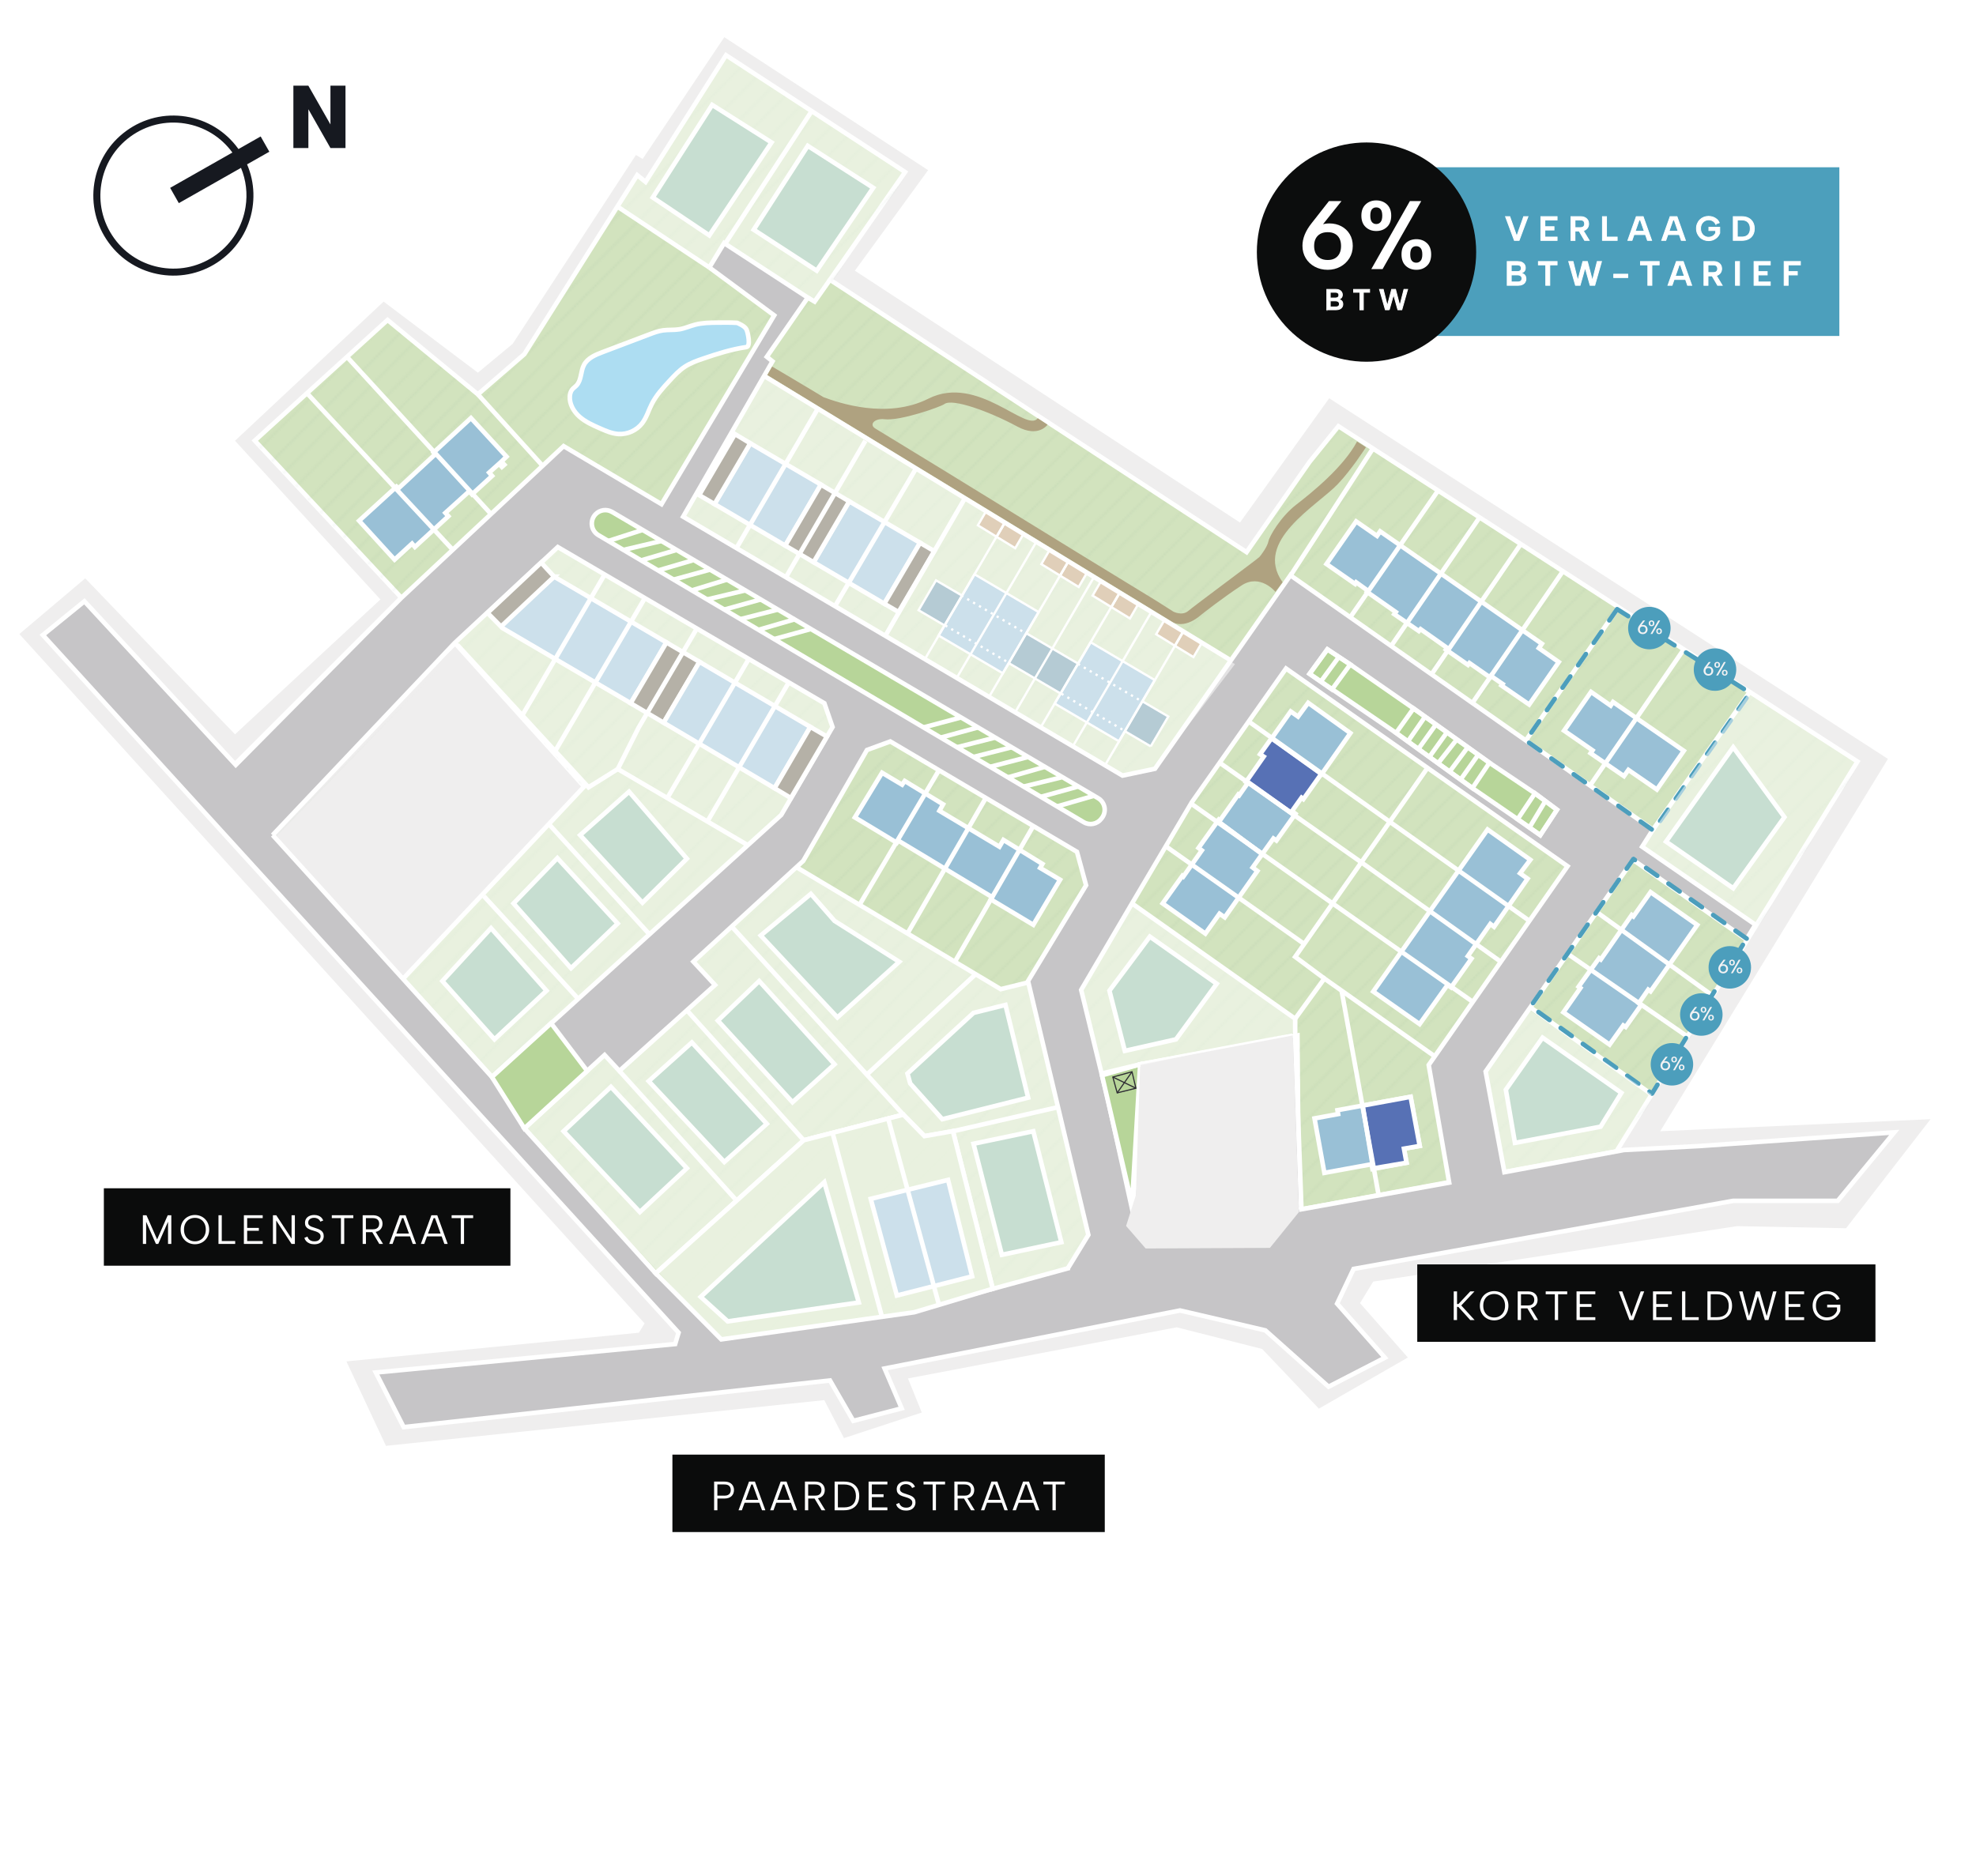 <?xml version="1.0" encoding="UTF-8"?>
<svg xmlns="http://www.w3.org/2000/svg" xmlns:xlink="http://www.w3.org/1999/xlink" viewBox="0 0 867.97 824.17">
  <defs>
    <pattern id="White_Grass_2" data-name="White Grass 2" x="0" y="0" width="200" height="200" patternTransform="translate(91.09 -103.99)" patternUnits="userSpaceOnUse" viewBox="0 0 200 200">
      <g>
        <rect width="200" height="200" fill="none"/>
        <line x1="400" y1="200" x2="200" y2="400" fill="#1d1d1c" stroke="#759b85" stroke-miterlimit="10" stroke-width=".5"/>
        <line x1="200" y1="200" x2="0" y2="400" fill="#1d1d1c" stroke="#759b85" stroke-miterlimit="10" stroke-width=".5"/>
        <line x1="0" y1="200" x2="-200" y2="400" fill="#1d1d1c" stroke="#759b85" stroke-miterlimit="10" stroke-width=".5"/>
        <line x1="400" y1="0" x2="200" y2="200" fill="#1d1d1c" stroke="#759b85" stroke-miterlimit="10" stroke-width=".5"/>
        <g>
          <line x1="200" y1="0" x2="0" y2="200" fill="#1d1d1c" stroke="#759b85" stroke-miterlimit="10" stroke-width=".5"/>
          <line x1="205.63" y1="5.63" x2="5.63" y2="205.63" fill="#1d1d1c" stroke="#759b85" stroke-miterlimit="10" stroke-width=".5"/>
          <line x1="211.26" y1="11.26" x2="11.26" y2="211.26" fill="#1d1d1c" stroke="#759b85" stroke-miterlimit="10" stroke-width=".5"/>
          <line x1="216.89" y1="16.89" x2="16.89" y2="216.89" fill="#1d1d1c" stroke="#759b85" stroke-miterlimit="10" stroke-width=".5"/>
          <line x1="222.52" y1="22.52" x2="22.52" y2="222.52" fill="#1d1d1c" stroke="#759b85" stroke-miterlimit="10" stroke-width=".5"/>
          <line x1="228.15" y1="28.15" x2="28.15" y2="228.15" fill="#1d1d1c" stroke="#759b85" stroke-miterlimit="10" stroke-width=".5"/>
          <line x1="233.78" y1="33.78" x2="33.78" y2="233.78" fill="#1d1d1c" stroke="#759b85" stroke-miterlimit="10" stroke-width=".5"/>
          <line x1="239.41" y1="39.41" x2="39.41" y2="239.41" fill="#1d1d1c" stroke="#759b85" stroke-miterlimit="10" stroke-width=".5"/>
          <line x1="245.03" y1="45.03" x2="45.03" y2="245.03" fill="#1d1d1c" stroke="#759b85" stroke-miterlimit="10" stroke-width=".5"/>
          <line x1="250.66" y1="50.66" x2="50.66" y2="250.66" fill="#1d1d1c" stroke="#759b85" stroke-miterlimit="10" stroke-width=".5"/>
          <line x1="256.29" y1="56.29" x2="56.29" y2="256.29" fill="#1d1d1c" stroke="#759b85" stroke-miterlimit="10" stroke-width=".5"/>
          <line x1="261.92" y1="61.92" x2="61.92" y2="261.92" fill="#1d1d1c" stroke="#759b85" stroke-miterlimit="10" stroke-width=".5"/>
          <line x1="267.55" y1="67.55" x2="67.55" y2="267.55" fill="#1d1d1c" stroke="#759b85" stroke-miterlimit="10" stroke-width=".5"/>
          <line x1="272.18" y1="73.18" x2="72.18" y2="273.18" fill="#1d1d1c" stroke="#759b85" stroke-miterlimit="10" stroke-width=".5"/>
          <line x1="277.81" y1="78.81" x2="77.81" y2="278.81" fill="#1d1d1c" stroke="#759b85" stroke-miterlimit="10" stroke-width=".5"/>
          <line x1="283.44" y1="84.44" x2="83.44" y2="284.44" fill="#1d1d1c" stroke="#759b85" stroke-miterlimit="10" stroke-width=".5"/>
          <line x1="289.07" y1="90.07" x2="89.07" y2="290.07" fill="#1d1d1c" stroke="#759b85" stroke-miterlimit="10" stroke-width=".5"/>
          <line x1="294.7" y1="95.7" x2="94.7" y2="295.7" fill="#1d1d1c" stroke="#759b85" stroke-miterlimit="10" stroke-width=".5"/>
        </g>
        <g>
          <line x1="0" y1="0" x2="-200" y2="200" fill="#1d1d1c" stroke="#759b85" stroke-miterlimit="10" stroke-width=".5"/>
          <line x1="5.63" y1="5.63" x2="-194.37" y2="205.63" fill="#1d1d1c" stroke="#759b85" stroke-miterlimit="10" stroke-width=".5"/>
          <line x1="11.26" y1="11.26" x2="-188.74" y2="211.26" fill="#1d1d1c" stroke="#759b85" stroke-miterlimit="10" stroke-width=".5"/>
          <line x1="16.89" y1="16.89" x2="-183.11" y2="216.89" fill="#1d1d1c" stroke="#759b85" stroke-miterlimit="10" stroke-width=".5"/>
          <line x1="22.52" y1="22.52" x2="-177.48" y2="222.52" fill="#1d1d1c" stroke="#759b85" stroke-miterlimit="10" stroke-width=".5"/>
          <line x1="28.15" y1="28.15" x2="-171.85" y2="228.15" fill="#1d1d1c" stroke="#759b85" stroke-miterlimit="10" stroke-width=".5"/>
          <line x1="33.78" y1="33.78" x2="-166.22" y2="233.78" fill="#1d1d1c" stroke="#759b85" stroke-miterlimit="10" stroke-width=".5"/>
          <line x1="39.41" y1="39.41" x2="-160.59" y2="239.41" fill="#1d1d1c" stroke="#759b85" stroke-miterlimit="10" stroke-width=".5"/>
          <line x1="45.03" y1="45.03" x2="-154.97" y2="245.03" fill="#1d1d1c" stroke="#759b85" stroke-miterlimit="10" stroke-width=".5"/>
          <line x1="50.66" y1="50.66" x2="-149.34" y2="250.66" fill="#1d1d1c" stroke="#759b85" stroke-miterlimit="10" stroke-width=".5"/>
          <line x1="56.29" y1="56.29" x2="-143.71" y2="256.29" fill="#1d1d1c" stroke="#759b85" stroke-miterlimit="10" stroke-width=".5"/>
          <line x1="61.92" y1="61.92" x2="-138.08" y2="261.92" fill="#1d1d1c" stroke="#759b85" stroke-miterlimit="10" stroke-width=".5"/>
          <line x1="67.55" y1="67.55" x2="-132.45" y2="267.55" fill="#1d1d1c" stroke="#759b85" stroke-miterlimit="10" stroke-width=".5"/>
          <line x1="72.18" y1="73.18" x2="-127.82" y2="273.18" fill="#1d1d1c" stroke="#759b85" stroke-miterlimit="10" stroke-width=".5"/>
          <line x1="77.81" y1="78.81" x2="-122.19" y2="278.81" fill="#1d1d1c" stroke="#759b85" stroke-miterlimit="10" stroke-width=".5"/>
          <line x1="83.44" y1="84.44" x2="-116.56" y2="284.44" fill="#1d1d1c" stroke="#759b85" stroke-miterlimit="10" stroke-width=".5"/>
          <line x1="89.07" y1="90.07" x2="-110.93" y2="290.07" fill="#1d1d1c" stroke="#759b85" stroke-miterlimit="10" stroke-width=".5"/>
          <line x1="94.7" y1="95.7" x2="-105.3" y2="295.7" fill="#1d1d1c" stroke="#759b85" stroke-miterlimit="10" stroke-width=".5"/>
        </g>
        <line x1="400" y1="-200" x2="200" y2="0" fill="#1d1d1c" stroke="#759b85" stroke-miterlimit="10" stroke-width=".5"/>
        <g>
          <line x1="200" y1="-200" x2="0" y2="0" fill="#1d1d1c" stroke="#759b85" stroke-miterlimit="10" stroke-width=".5"/>
          <line x1="205.63" y1="-194.37" x2="5.63" y2="5.63" fill="#1d1d1c" stroke="#759b85" stroke-miterlimit="10" stroke-width=".5"/>
          <line x1="211.26" y1="-188.74" x2="11.26" y2="11.26" fill="#1d1d1c" stroke="#759b85" stroke-miterlimit="10" stroke-width=".5"/>
          <line x1="216.89" y1="-183.11" x2="16.89" y2="16.89" fill="#1d1d1c" stroke="#759b85" stroke-miterlimit="10" stroke-width=".5"/>
          <line x1="222.52" y1="-177.48" x2="22.52" y2="22.52" fill="#1d1d1c" stroke="#759b85" stroke-miterlimit="10" stroke-width=".5"/>
          <line x1="228.15" y1="-171.85" x2="28.15" y2="28.15" fill="#1d1d1c" stroke="#759b85" stroke-miterlimit="10" stroke-width=".5"/>
          <line x1="233.78" y1="-166.22" x2="33.78" y2="33.78" fill="#1d1d1c" stroke="#759b85" stroke-miterlimit="10" stroke-width=".5"/>
          <line x1="239.41" y1="-160.59" x2="39.41" y2="39.41" fill="#1d1d1c" stroke="#759b85" stroke-miterlimit="10" stroke-width=".5"/>
          <line x1="245.03" y1="-154.97" x2="45.03" y2="45.03" fill="#1d1d1c" stroke="#759b85" stroke-miterlimit="10" stroke-width=".5"/>
          <line x1="250.66" y1="-149.34" x2="50.66" y2="50.66" fill="#1d1d1c" stroke="#759b85" stroke-miterlimit="10" stroke-width=".5"/>
          <line x1="256.29" y1="-143.71" x2="56.29" y2="56.29" fill="#1d1d1c" stroke="#759b85" stroke-miterlimit="10" stroke-width=".5"/>
          <line x1="261.92" y1="-138.08" x2="61.92" y2="61.92" fill="#1d1d1c" stroke="#759b85" stroke-miterlimit="10" stroke-width=".5"/>
          <line x1="267.55" y1="-132.45" x2="67.55" y2="67.55" fill="#1d1d1c" stroke="#759b85" stroke-miterlimit="10" stroke-width=".5"/>
          <line x1="272.18" y1="-126.82" x2="72.18" y2="73.18" fill="#1d1d1c" stroke="#759b85" stroke-miterlimit="10" stroke-width=".5"/>
          <line x1="277.81" y1="-121.19" x2="77.81" y2="78.81" fill="#1d1d1c" stroke="#759b85" stroke-miterlimit="10" stroke-width=".5"/>
          <line x1="283.44" y1="-115.56" x2="83.44" y2="84.44" fill="#1d1d1c" stroke="#759b85" stroke-miterlimit="10" stroke-width=".5"/>
          <line x1="289.07" y1="-109.93" x2="89.07" y2="90.07" fill="#1d1d1c" stroke="#759b85" stroke-miterlimit="10" stroke-width=".5"/>
          <line x1="294.7" y1="-104.3" x2="94.7" y2="95.7" fill="#1d1d1c" stroke="#759b85" stroke-miterlimit="10" stroke-width=".5"/>
        </g>
        <g>
          <line x1="0" y1="-200" x2="-200" y2="0" fill="#1d1d1c" stroke="#759b85" stroke-miterlimit="10" stroke-width=".5"/>
          <line x1="5.63" y1="-194.37" x2="-194.37" y2="5.63" fill="#1d1d1c" stroke="#759b85" stroke-miterlimit="10" stroke-width=".5"/>
          <line x1="11.26" y1="-188.74" x2="-188.74" y2="11.26" fill="#1d1d1c" stroke="#759b85" stroke-miterlimit="10" stroke-width=".5"/>
          <line x1="16.89" y1="-183.11" x2="-183.11" y2="16.89" fill="#1d1d1c" stroke="#759b85" stroke-miterlimit="10" stroke-width=".5"/>
          <line x1="22.52" y1="-177.48" x2="-177.48" y2="22.52" fill="#1d1d1c" stroke="#759b85" stroke-miterlimit="10" stroke-width=".5"/>
          <line x1="28.15" y1="-171.85" x2="-171.85" y2="28.15" fill="#1d1d1c" stroke="#759b85" stroke-miterlimit="10" stroke-width=".5"/>
          <line x1="33.78" y1="-166.22" x2="-166.22" y2="33.78" fill="#1d1d1c" stroke="#759b85" stroke-miterlimit="10" stroke-width=".5"/>
          <line x1="39.41" y1="-160.59" x2="-160.59" y2="39.41" fill="#1d1d1c" stroke="#759b85" stroke-miterlimit="10" stroke-width=".5"/>
          <line x1="45.03" y1="-154.97" x2="-154.97" y2="45.03" fill="#1d1d1c" stroke="#759b85" stroke-miterlimit="10" stroke-width=".5"/>
          <line x1="50.66" y1="-149.34" x2="-149.34" y2="50.66" fill="#1d1d1c" stroke="#759b85" stroke-miterlimit="10" stroke-width=".5"/>
          <line x1="56.29" y1="-143.71" x2="-143.71" y2="56.29" fill="#1d1d1c" stroke="#759b85" stroke-miterlimit="10" stroke-width=".5"/>
          <line x1="61.92" y1="-138.08" x2="-138.08" y2="61.92" fill="#1d1d1c" stroke="#759b85" stroke-miterlimit="10" stroke-width=".5"/>
          <line x1="67.55" y1="-132.45" x2="-132.45" y2="67.55" fill="#1d1d1c" stroke="#759b85" stroke-miterlimit="10" stroke-width=".5"/>
          <line x1="72.18" y1="-126.82" x2="-127.82" y2="73.18" fill="#1d1d1c" stroke="#759b85" stroke-miterlimit="10" stroke-width=".5"/>
          <line x1="77.81" y1="-121.19" x2="-122.19" y2="78.81" fill="#1d1d1c" stroke="#759b85" stroke-miterlimit="10" stroke-width=".5"/>
          <line x1="83.44" y1="-115.56" x2="-116.56" y2="84.44" fill="#1d1d1c" stroke="#759b85" stroke-miterlimit="10" stroke-width=".5"/>
          <line x1="89.07" y1="-109.93" x2="-110.93" y2="90.07" fill="#1d1d1c" stroke="#759b85" stroke-miterlimit="10" stroke-width=".5"/>
          <line x1="94.7" y1="-104.3" x2="-105.3" y2="95.7" fill="#1d1d1c" stroke="#759b85" stroke-miterlimit="10" stroke-width=".5"/>
        </g>
      </g>
    </pattern>
    <pattern id="White_Grass_2-2" data-name="White Grass 2" patternTransform="translate(-708.91 -104.04)" xlink:href="#White_Grass_2"/>
  </defs>
  <g id="basis">
    <polygon points="362.07 615.15 169.53 635.23 152.17 598.13 280.64 585.53 283.15 581.45 8.51 278.56 37.45 254.09 103.23 322.63 167.1 263.37 103.23 193.65 168.51 132.51 209.91 163.74 225.19 151.07 279.34 68.09 282.28 69.85 318.16 16.34 407.68 74.76 375.51 118.92 544.67 229.58 583.86 174.98 829.28 333.42 729.25 497.01 848 491.72 810.89 539.63 762.97 538.71 603.2 563.06 597.39 572.53 618.41 596.43 579.32 618.89 554.42 592.68 516.88 583.15 398.83 605.62 404.9 620.6 370.72 631.83 362.07 615.15" fill="#efeeee"/>
  </g>
  <g id="Gras">
    <polygon points="176.32 262.63 111.91 193.59 170.24 140.59 209.91 173.26 230.32 155.59 279.91 76.94 283.57 79.92 318.91 24.26 397.57 75.59 364.57 122.92 547.57 242.59 575.24 202.92 587.91 187.26 815.91 334.59 710.04 505.86 570.57 531.51 569.91 454.92 500.83 467.6 501.07 479.01 498.95 543.59 486.57 482.76 479.24 542.55 469.07 557.26 435.57 568.26 417.57 499.2 405.24 501.01 396.82 489.76 353.07 501.01 288.07 559.51 230.32 495.76 216.07 473.2 177 430.08 256.57 345.59 199.91 282.59 115.57 364.51 103.23 335.72 176.32 262.63" fill="#d2e3be" stroke="#fff" stroke-miterlimit="10" stroke-width="2"/>
  </g>
  <g id="Pattern">
    <polygon points="176.91 264.21 112.49 195.16 170.83 142.16 210.49 174.83 230.91 157.16 280.49 78.52 284.16 81.5 319.49 25.83 398.16 77.16 365.16 124.5 548.16 244.16 575.83 204.5 588.49 188.83 816.49 336.16 710.63 507.44 571.16 533.08 570.49 456.5 501.41 469.18 501.66 480.58 487.16 484.33 479.83 544.13 469.66 558.83 436.16 569.83 418.16 500.77 405.83 502.58 397.41 491.33 353.66 502.58 288.66 561.08 230.91 497.33 216.66 474.77 177.58 431.65 257.16 347.16 202.05 284.39 119.73 369.32 105.01 339.68 176.91 264.21" fill="url(#White_Grass_2)" opacity=".12"/>
    <g>
      <polygon points="465.63 252.89 469.28 246.64 477.46 251.62 473.82 257.89 465.63 252.89" fill="#c19f72" stroke="#fff" stroke-miterlimit="10"/>
      <polygon points="457.42 247.85 461.06 241.62 469.28 246.64 465.63 252.89 457.42 247.85" fill="#c19f72" stroke="#fff" stroke-miterlimit="10"/>
    </g>
    <g>
      <polygon points="488.14 266.71 491.79 260.46 499.97 265.44 496.33 271.71 488.14 266.71" fill="#c19f72" stroke="#fff" stroke-miterlimit="10"/>
      <polygon points="479.93 261.67 483.57 255.44 491.79 260.46 488.14 266.71 479.93 261.67" fill="#c19f72" stroke="#fff" stroke-miterlimit="10"/>
    </g>
    <g>
      <polygon points="516.05 283.7 519.71 277.45 527.89 282.43 524.24 288.7 516.05 283.7" fill="#c19f72" stroke="#fff" stroke-miterlimit="10"/>
      <polygon points="507.84 278.66 511.49 272.43 519.71 277.45 516.05 283.7 507.84 278.66" fill="#c19f72" stroke="#fff" stroke-miterlimit="10"/>
    </g>
    <g>
      <polygon points="437.75 235.83 441.41 229.58 449.59 234.56 445.94 240.84 437.75 235.83" fill="#c19f72" stroke="#fff" stroke-miterlimit="10"/>
      <polygon points="429.54 230.79 433.18 224.56 441.41 229.58 437.75 235.83 429.54 230.79" fill="#c19f72" stroke="#fff" stroke-miterlimit="10"/>
    </g>
  </g>
  <g id="Waterbuffers">
    <path d="M327.85,144.67c-.72-1.48-3.81-2.72-4.08-2.83-2.92-.16-5.85-.13-8.76-.1-3.22.04-6.47.08-9.59.89-2.38.61-4.64,1.67-7.06,2.06-2.35.38-4.76.12-7.12.45-2.12.3-4.14,1.06-6.13,1.82-6.79,2.57-13.58,5.15-20.37,7.72-3.18,1.21-6.63,2.64-8.22,5.64-1.51,2.85-1.06,6.66-3.27,9.01-.61.65-1.38,1.14-1.94,1.83-.65.83-.94,1.89-1.01,2.94-.23,3.43,1.68,6.72,4.26,8.99,2.58,2.27,5.77,3.69,8.92,5.08,2.63,1.16,5.33,2.34,8.2,2.52,3.96.24,7.99-1.59,10.41-4.74,1.92-2.51,2.79-5.64,4.22-8.46,1.94-3.83,4.88-7.04,7.79-10.19,2.08-2.25,4.18-4.53,6.75-6.2,2.49-1.63,5.33-2.63,8.14-3.59,6.13-2.1,12.42-4.08,18.8-5.01.04,0,.07-.02.12-.03,1.88-.3.7-6.24-.05-7.79Z" fill="#adddf2" stroke="#fff" stroke-miterlimit="10" stroke-width="2"/>
  </g>
  <g id="Straat">
    <polygon points="688.57 380.59 564.91 293.71 523.57 352.38 497.24 396.92 474.91 434.92 486.57 482.76 501.07 479.01 502.57 548.26 557.82 548.26 570.32 542.55 570.57 531.51 636.57 519.59 627.57 467.92 688.57 380.59" fill="none"/>
    <polygon points="477.07 388.96 473.07 374.26 391.07 325.76 380.82 329.51 352.82 378.26 304.57 422.51 314.07 432.76 272.07 470.51 265.57 463.51 230.32 495.76 288.07 559.51 305.57 578.26 316.82 587.51 388.57 577.26 469.07 557.26 478.07 542.55 451.57 431.03 477.07 388.96" fill="none"/>
    <polygon points="688.57 380.59 564.91 293.71 523.57 352.38 497.24 396.92 474.91 434.92 486.57 482.76 501.07 479.01 502.57 548.26 557.82 548.26 570.32 542.55 570.57 531.51 636.57 519.59 627.57 467.92 688.57 380.59" fill="none"/>
    <path d="M311.57,117.51l28.51,21.05-49.51,82.95-43-25.5-71.25,66.63-72.77,73.43-66.48-71.88-18.25,14.82,279.25,306.5-1.5,5-131.5,12.5,12.25,24,187.25-20.5,10.25,17.75,21.25-5.5-7.5-17.5,129.75-25.5,37.5,8.75,27.75,24.75,24.75-12.75-21-23.75,7.25-15.25,166.75-29.92h45.92l24.83-30.08-85.5,6-33.25,1.75-52.5,9.75-8.25-44.25,64.75-93,49.75,35,4-6.5-49.75-34.25,4.75-7.49-159.25-111.76-59.5,85-14.25,3-193-113.75,39.25-68.25-2.5-2,18-26-36.75-23.95-6.5,10.7M119.74,366.91l79.96-84.4,45.31-42.16,117.1,68.63,3.6,10.46-22.55,38.6-127.07,115.14-96.33-106.29ZM469.07,557.26l-33,9-17.5-69.25-12.5,2.19-9.25-9.44-43.75,11.25-65,58.5-57.75-63.75,35.25-32.25,6.5,7,42-37.75-9.5-10.25,48.25-44.25,28-48.74,10.25-3.76,82,48.5,4,14.7-25.5,42.07,26.5,111.52-9,14.7ZM567.91,454.92l-67.08,12.68.25,11.4-3.5,53.58-11-49.83-11.67-47.83,22.33-38,26.33-44.54,41.33-58.67,123.67,86.87-61,87.33,9,51.67-66,11.92" fill="#c6c5c7" stroke="#fff" stroke-miterlimit="10" stroke-width="2"/>
    <polygon points="242.06 449.56 257.92 470.51 230.32 495.76 216.07 473.2 242.06 449.56" fill="#b7d599" stroke="#fff" stroke-miterlimit="10" stroke-width="2"/>
    <polygon points="484.06 472.44 500.83 467.6 497.24 529.1 484.06 472.44" fill="#b7d599" stroke="#fff" stroke-miterlimit="10" stroke-width="2"/>
    <polyline points="494.64 538.63 498.95 525.07 500.83 467.6 567.91 454.92 570.57 532.51 557.82 548.26 503.24 548.52" fill="#efeeee"/>
    <path d="M596.08,193.99c-5.96,11.25-19.95,22.52-26.72,27.75-6.77,5.23-11.74,13.79-12.19,16.09-.45,2.3-3.19,6.06-3.96,6.89-.77.83-28.47,21.32-31.24,23.68-2.77,2.36-6.61.29-6.61.29l-7.52-4.78c-44.4-27.04-81.99-50.51-123.4-75.67-2.85-1.78-.14-4.56,4.07-4.05,6.89.83,24.68-5.44,26.3-6.66,3.49-2.64,19.73,3.21,32.1,9.9,9.28,5.01,13.24-.86,13.24-.86l-4.31-2.82c-4.97,6.62-26.3-19.52-48.01-8.61-18.27,9.19-39.57,1.8-46.11-.65-.92-.55-1.83-1.1-2.75-1.66-7.74-4.65-14.5-8.68-19.8-11.78l-2.15,3.75,177.35,108.11s5.02,4.25,13.19-2.74c.85-.73,9.64-7.6,17.81-12.96s14.87,2.81,14.87,2.81l3.15-4.22c-12.91-18.12,15.05-33.5,24.21-43.08,5.99-6.25,12.4-16.22,12.4-16.22l-3.91-2.53Z" fill="#afa280"/>
  </g>
  <g id="Straatnaam">
    <rect x="295.36" y="639.09" width="189.92" height="34.02" fill="#0b0c0c"/>
    <g>
      <path d="M322.4,654.66c0,.49-.08.96-.24,1.41s-.42.85-.76,1.2c-.35.35-.79.62-1.33.82-.54.2-1.19.3-1.94.3h-3.01v5.15h-1.44v-12.6h4.45c.98,0,1.79.17,2.42.5s1.1.79,1.4,1.35c.31.56.46,1.19.46,1.87ZM318.12,657.13c.67,0,1.22-.1,1.64-.31s.73-.49.93-.86c.2-.37.3-.8.3-1.3,0-.78-.23-1.39-.68-1.82-.45-.43-1.18-.65-2.19-.65h-3.01v4.93h3.01Z" fill="#fff"/>
      <path d="M330.61,652.2h-.59l-4.16,11.34h-1.46l4.61-12.6h2.59l4.59,12.6h-1.46l-4.12-11.34ZM326.65,658.97h7.34v1.26h-7.34v-1.26Z" fill="#fff"/>
      <path d="M344.51,652.2h-.59l-4.16,11.34h-1.46l4.61-12.6h2.59l4.59,12.6h-1.46l-4.12-11.34ZM340.55,658.97h7.34v1.26h-7.34v-1.26Z" fill="#fff"/>
      <path d="M357.99,650.94c.98,0,1.79.17,2.42.5s1.1.78,1.41,1.34c.31.56.47,1.19.47,1.88,0,.49-.08.96-.24,1.4-.16.44-.42.84-.76,1.19-.35.35-.79.62-1.33.83s-1.19.31-1.94.31h-3.01v5.15h-1.44v-12.6h4.43ZM360.83,654.66c0-.76-.22-1.36-.67-1.8s-1.17-.67-2.18-.67h-2.99v4.93h3.01c.66,0,1.2-.1,1.61-.31s.72-.49.92-.86c.2-.37.3-.8.3-1.3ZM359.03,657.85l3.49,5.69h-1.64l-3.4-5.69h1.55Z" fill="#fff"/>
      <path d="M370.77,650.94c1.39,0,2.58.25,3.57.76.99.51,1.75,1.24,2.29,2.19.53.95.8,2.08.8,3.38s-.27,2.41-.8,3.35-1.3,1.66-2.29,2.16c-.99.5-2.18.76-3.57.76h-4.16v-12.6h4.16ZM370.77,662.28c1.72,0,3.01-.44,3.89-1.31.88-.88,1.31-2.11,1.31-3.69s-.44-2.84-1.31-3.74c-.88-.89-2.17-1.34-3.89-1.34h-2.72v10.08h2.72Z" fill="#fff"/>
      <path d="M389.79,652.2h-6.82v4.3h5.13v1.26h-5.13v4.52h6.82v1.26h-8.26v-12.6h8.26v1.26Z" fill="#fff"/>
      <path d="M395,660.33c.07.32.22.65.46.96.23.32.56.58.97.79s.94.32,1.59.32c.92,0,1.61-.22,2.05-.65.44-.43.67-.94.67-1.53,0-.47-.13-.85-.38-1.15s-.59-.55-1.03-.75-.92-.38-1.46-.53c-.48-.13-.96-.28-1.43-.44-.47-.16-.9-.37-1.29-.61-.38-.25-.69-.57-.92-.96-.23-.4-.34-.89-.34-1.48,0-.71.17-1.32.5-1.84.33-.52.81-.93,1.42-1.21.61-.29,1.33-.43,2.14-.43.71,0,1.33.1,1.85.31.53.2.97.49,1.32.85.35.37.62.79.78,1.27l-1.28.49c-.08-.28-.25-.54-.49-.8-.24-.26-.55-.47-.94-.64s-.82-.25-1.31-.25-.92.08-1.31.25-.7.41-.93.72c-.23.31-.34.69-.34,1.13,0,.48.13.86.4,1.14.27.28.63.51,1.08.68.45.17.95.34,1.49.5.49.16.97.32,1.43.5.46.18.88.4,1.24.67.37.26.66.59.87.99.22.4.32.88.32,1.46,0,.64-.15,1.23-.45,1.77s-.75.98-1.36,1.31c-.61.33-1.38.5-2.33.5-.79,0-1.49-.12-2.09-.37-.6-.25-1.09-.58-1.48-1s-.65-.9-.79-1.44l1.31-.52Z" fill="#fff"/>
      <path d="M405.67,650.94h9.45v1.26h-4v11.34h-1.44v-11.34h-4.01v-1.26Z" fill="#fff"/>
      <path d="M423.63,650.94c.98,0,1.79.17,2.42.5.63.34,1.1.78,1.41,1.34.31.56.47,1.19.47,1.88,0,.49-.08.96-.24,1.4-.16.44-.42.84-.76,1.19s-.79.62-1.33.83c-.54.2-1.19.31-1.94.31h-3.01v5.15h-1.44v-12.6h4.43ZM426.48,654.66c0-.76-.22-1.36-.67-1.8-.44-.44-1.17-.67-2.18-.67h-2.99v4.93h3.01c.66,0,1.2-.1,1.61-.31s.72-.49.92-.86c.2-.37.3-.8.3-1.3ZM424.68,657.85l3.49,5.69h-1.64l-3.4-5.69h1.55Z" fill="#fff"/>
      <path d="M437.1,652.2h-.59l-4.16,11.34h-1.46l4.61-12.6h2.59l4.59,12.6h-1.46l-4.12-11.34ZM433.14,658.97h7.34v1.26h-7.34v-1.26Z" fill="#fff"/>
      <path d="M450.99,652.2h-.59l-4.16,11.34h-1.46l4.61-12.6h2.59l4.59,12.6h-1.46l-4.12-11.34ZM447.03,658.97h7.34v1.26h-7.34v-1.26Z" fill="#fff"/>
      <path d="M458.3,650.94h9.45v1.26h-4v11.34h-1.44v-11.34h-4.01v-1.26Z" fill="#fff"/>
    </g>
    <rect x="45.62" y="522.07" width="178.58" height="34.02" fill="#0b0c0c"/>
    <g>
      <path d="M64.2,546.52h-1.44v-12.6h1.58l4.68,10.62,4.66-10.62h1.57v12.6h-1.44v-9.76l-4.29,9.76h-1.03l-4.3-9.76v9.76Z" fill="#fff"/>
      <path d="M85.63,546.65c-.89,0-1.71-.16-2.48-.47-.76-.31-1.43-.75-2-1.32-.57-.57-1.01-1.25-1.33-2.03-.32-.79-.48-1.65-.48-2.6s.16-1.82.48-2.6c.32-.79.76-1.46,1.33-2.03.57-.57,1.24-1.01,2-1.32.76-.31,1.59-.47,2.48-.47s1.69.16,2.46.47c.76.31,1.42.75,1.99,1.32.56.57,1,1.25,1.32,2.03.32.79.48,1.65.48,2.6s-.16,1.82-.48,2.6c-.32.79-.76,1.46-1.32,2.03-.56.57-1.23,1.01-1.99,1.32-.76.31-1.58.47-2.46.47ZM85.63,545.39c.9,0,1.71-.21,2.43-.63.72-.42,1.29-1.02,1.71-1.79.42-.77.63-1.69.63-2.75s-.21-1.99-.63-2.76c-.42-.77-.99-1.37-1.71-1.78-.72-.41-1.53-.62-2.43-.62s-1.73.21-2.46.62c-.73.41-1.3,1.01-1.72,1.78-.42.77-.63,1.7-.63,2.76s.21,1.97.63,2.75c.42.77.99,1.37,1.72,1.79.72.42,1.54.63,2.46.63Z" fill="#fff"/>
      <path d="M97.41,533.92v11.34h5.89v1.26h-7.33v-12.6h1.44Z" fill="#fff"/>
      <path d="M115.39,535.18h-6.82v4.3h5.13v1.26h-5.13v4.52h6.82v1.26h-8.26v-12.6h8.26v1.26Z" fill="#fff"/>
      <path d="M129.52,533.92v12.6h-1.46l-6.73-10.3v10.3h-1.44v-12.6h1.46l6.73,10.28v-10.28h1.44Z" fill="#fff"/>
      <path d="M135.08,543.32c.07.32.23.65.46.96.23.32.56.58.97.79s.95.32,1.59.32c.92,0,1.61-.22,2.05-.65.44-.43.67-.94.67-1.53,0-.47-.13-.85-.38-1.15s-.59-.55-1.03-.75c-.43-.2-.92-.38-1.46-.53-.48-.13-.96-.28-1.43-.44-.47-.16-.9-.37-1.29-.61s-.69-.57-.92-.96c-.23-.4-.34-.89-.34-1.48,0-.71.17-1.32.5-1.84.33-.52.81-.93,1.42-1.21s1.33-.43,2.14-.43c.71,0,1.33.1,1.85.31s.97.49,1.32.85c.35.37.61.79.78,1.27l-1.28.49c-.08-.28-.25-.54-.49-.8-.24-.26-.55-.47-.94-.64-.38-.17-.82-.25-1.31-.25s-.92.08-1.31.25c-.39.17-.7.41-.93.72-.23.31-.34.69-.34,1.13,0,.48.13.86.4,1.14s.63.51,1.08.68c.45.17.95.34,1.48.5.49.16.97.32,1.43.5.46.18.88.4,1.24.67.37.26.66.59.87.99.22.4.32.88.32,1.46,0,.64-.15,1.23-.45,1.77-.3.55-.75.98-1.36,1.31s-1.38.5-2.33.5c-.79,0-1.49-.12-2.09-.37s-1.09-.58-1.48-1c-.38-.42-.65-.9-.79-1.44l1.31-.52Z" fill="#fff"/>
      <path d="M145.75,533.92h9.45v1.26h-4v11.34h-1.44v-11.34h-4.01v-1.26Z" fill="#fff"/>
      <path d="M163.72,533.92c.98,0,1.79.17,2.42.5s1.1.78,1.41,1.34c.31.56.47,1.19.47,1.88,0,.49-.08.96-.24,1.4-.16.44-.42.84-.76,1.19-.35.35-.79.62-1.33.83s-1.19.31-1.94.31h-3.01v5.15h-1.44v-12.6h4.43ZM166.56,537.65c0-.76-.22-1.36-.67-1.8s-1.17-.67-2.18-.67h-2.99v4.93h3.01c.66,0,1.2-.1,1.61-.31s.72-.49.92-.86c.2-.37.3-.8.3-1.3ZM164.76,540.83l3.49,5.69h-1.64l-3.4-5.69h1.55Z" fill="#fff"/>
      <path d="M177.18,535.18h-.59l-4.16,11.34h-1.46l4.61-12.6h2.59l4.59,12.6h-1.46l-4.12-11.34ZM173.22,541.95h7.34v1.26h-7.34v-1.26Z" fill="#fff"/>
      <path d="M191.08,535.18h-.59l-4.16,11.34h-1.46l4.61-12.6h2.59l4.59,12.6h-1.46l-4.12-11.34ZM187.12,541.95h7.34v1.26h-7.34v-1.26Z" fill="#fff"/>
      <path d="M198.38,533.92h9.45v1.26h-4v11.34h-1.44v-11.34h-4.01v-1.26Z" fill="#fff"/>
    </g>
    <rect x="622.54" y="555.52" width="201.26" height="34.02" fill="#0b0c0c"/>
    <g>
      <path d="M638.57,567.37h1.44v5.56h.61l5.2-5.56h1.85l-5.8,6.19,5.85,6.41h-1.91l-5.22-5.78h-.59v5.78h-1.44v-12.6Z" fill="#fff"/>
      <path d="M656.33,580.1c-.89,0-1.71-.16-2.48-.47-.76-.31-1.43-.75-2-1.32-.57-.57-1.01-1.25-1.33-2.03-.32-.79-.48-1.65-.48-2.6s.16-1.82.48-2.6c.32-.79.76-1.46,1.33-2.03.57-.57,1.24-1.01,2-1.32.76-.31,1.59-.47,2.48-.47s1.69.16,2.46.47c.76.31,1.42.75,1.99,1.32.56.57,1,1.25,1.32,2.03.32.79.48,1.65.48,2.6s-.16,1.82-.48,2.6c-.32.79-.76,1.46-1.32,2.03-.56.57-1.23,1.01-1.99,1.32-.76.31-1.58.47-2.46.47ZM656.33,578.84c.9,0,1.71-.21,2.43-.63s1.29-1.02,1.71-1.79c.42-.77.63-1.69.63-2.75s-.21-1.99-.63-2.76c-.42-.77-.99-1.37-1.71-1.78s-1.53-.62-2.43-.62-1.73.21-2.46.62c-.73.41-1.3,1.01-1.72,1.78-.42.77-.63,1.7-.63,2.76s.21,1.97.63,2.75c.42.77.99,1.37,1.72,1.79.73.42,1.54.63,2.46.63Z" fill="#fff"/>
      <path d="M671.09,567.37c.98,0,1.79.17,2.42.5s1.1.78,1.41,1.34c.31.56.47,1.19.47,1.88,0,.49-.08.96-.24,1.4-.16.44-.42.84-.77,1.19-.35.35-.79.62-1.33.83s-1.19.31-1.94.31h-3.01v5.15h-1.44v-12.6h4.43ZM673.94,571.1c0-.76-.22-1.36-.67-1.8-.44-.44-1.17-.67-2.18-.67h-2.99v4.93h3.01c.66,0,1.2-.1,1.61-.31s.72-.49.92-.86c.2-.37.3-.8.3-1.3ZM672.14,574.28l3.49,5.69h-1.64l-3.4-5.69h1.55Z" fill="#fff"/>
      <path d="M678.96,567.37h9.45v1.26h-4v11.34h-1.44v-11.34h-4.01v-1.26Z" fill="#fff"/>
      <path d="M700.76,568.63h-6.82v4.3h5.13v1.26h-5.13v4.52h6.82v1.26h-8.26v-12.6h8.26v1.26Z" fill="#fff"/>
      <path d="M720.7,567.37h1.53l-4.79,12.6h-1.66l-4.72-12.6h1.53l4.05,11.07,4.05-11.07Z" fill="#fff"/>
      <path d="M734.35,568.63h-6.82v4.3h5.13v1.26h-5.13v4.52h6.82v1.26h-8.26v-12.6h8.26v1.26Z" fill="#fff"/>
      <path d="M740.29,567.37v11.34h5.89v1.26h-7.33v-12.6h1.44Z" fill="#fff"/>
      <path d="M754.16,567.37c1.39,0,2.58.25,3.57.76s1.75,1.24,2.29,2.19c.53.95.8,2.08.8,3.38s-.27,2.41-.8,3.35-1.3,1.66-2.29,2.16-2.18.76-3.57.76h-4.16v-12.6h4.16ZM754.16,578.71c1.72,0,3.01-.44,3.89-1.31.88-.88,1.31-2.11,1.31-3.69s-.44-2.84-1.31-3.74c-.88-.89-2.17-1.34-3.89-1.34h-2.72v10.08h2.72Z" fill="#fff"/>
      <path d="M769.03,579.97h-1.58l-3.55-12.6h1.53l2.81,10.85,3.1-10.85h1.6l3.08,10.84,2.83-10.84h1.51l-3.55,12.6h-1.58l-3.1-10.44-3.1,10.44Z" fill="#fff"/>
      <path d="M792.47,568.63h-6.82v4.3h5.13v1.26h-5.13v4.52h6.82v1.26h-8.26v-12.6h8.26v1.26Z" fill="#fff"/>
      <path d="M806.83,571.15c-.46-.9-1.06-1.56-1.82-1.99s-1.6-.64-2.52-.64-1.73.21-2.47.63c-.73.42-1.31,1.01-1.73,1.78-.42.77-.63,1.68-.63,2.74s.21,1.95.63,2.72c.42.77,1,1.36,1.73,1.78.73.42,1.55.63,2.47.63.68,0,1.32-.12,1.91-.35.59-.23,1.1-.57,1.53-1.01.43-.44.76-.96.99-1.57v-1.46h-4.32v-1.17h5.78v2.7c-.28.8-.7,1.52-1.26,2.14-.56.62-1.24,1.12-2.03,1.48s-1.66.54-2.59.54-1.71-.16-2.48-.47c-.76-.31-1.43-.75-2-1.32-.57-.57-1.01-1.25-1.33-2.03-.32-.79-.48-1.65-.48-2.6s.16-1.82.48-2.6c.32-.79.76-1.46,1.33-2.03.57-.57,1.24-1.01,2-1.32.76-.31,1.59-.47,2.48-.47.83,0,1.6.13,2.33.4.73.27,1.37.66,1.93,1.17.56.51,1.01,1.13,1.33,1.86l-1.26.47Z" fill="#fff"/>
    </g>
  </g>
  <g id="Woningen">
    <polygon points="286.74 86.76 311.57 103.42 338.91 62.59 312.82 46.09 286.74 86.76" fill="#8fbda2" stroke="#fff" stroke-miterlimit="10" stroke-width="2"/>
    <polygon points="331.07 100.92 354.82 64.09 383.57 82.51 358.74 118.92 331.07 100.92" fill="#8fbda2" stroke="#fff" stroke-miterlimit="10" stroke-width="2"/>
    <polygon points="254.82 366.91 276.32 347.84 301.71 377.26 282.2 396.61 254.82 366.91" fill="#8fbda2" stroke="#fff" stroke-miterlimit="10" stroke-width="2"/>
    <polygon points="225.57 396.92 244.82 377.01 271.32 405.76 250.82 425.38 225.57 396.92" fill="#8fbda2" stroke="#fff" stroke-miterlimit="10" stroke-width="2"/>
    <polygon points="194.32 431.03 215.68 407.79 240.07 435.26 217.2 456.63 194.32 431.03" fill="#8fbda2" stroke="#fff" stroke-miterlimit="10" stroke-width="2"/>
    <polygon points="247.57 497.01 268.35 477.51 301.71 513.26 281.06 532.51 247.57 497.01" fill="#8fbda2" stroke="#fff" stroke-miterlimit="10" stroke-width="2"/>
    <polygon points="284.94 475.01 303.9 458.01 336.82 493.76 318.16 510.51 284.94 475.01" fill="#8fbda2" stroke="#fff" stroke-miterlimit="10" stroke-width="2"/>
    <polygon points="315.32 448.41 333.48 431.03 366.57 467.6 348.12 484.26 315.32 448.41" fill="#8fbda2" stroke="#fff" stroke-miterlimit="10" stroke-width="2"/>
    <polygon points="334.15 411.01 356.17 392.73 366.57 404.59 394.99 422.56 367.82 447.02 334.15 411.01" fill="#8fbda2" stroke="#fff" stroke-miterlimit="10" stroke-width="2"/>
    <polygon points="399.82 476.01 398.61 471.68 427.62 445.01 441.66 441.51 451.62 482.26 413.9 491.72 399.82 476.01" fill="#8fbda2" stroke="#fff" stroke-miterlimit="10" stroke-width="2"/>
    <polygon points="427.62 502.51 453.88 497.01 466.2 545.76 440.07 551.3 427.62 502.51" fill="#8fbda2" stroke="#fff" stroke-miterlimit="10" stroke-width="2"/>
    <polygon points="494.08 461.7 487.32 435.26 505.07 411.51 534.45 432.21 516.57 456.63 494.08 461.7" fill="#8fbda2" stroke="#fff" stroke-miterlimit="10" stroke-width="2"/>
    <polygon points="665.45 502.13 661.45 478.76 677.57 455.9 712.2 480.16 703.07 495.01 665.45 502.13" fill="#8fbda2" stroke="#fff" stroke-miterlimit="10" stroke-width="2"/>
    <polygon points="731.82 369.76 761.32 390.26 783.82 359.01 761.32 328.3 731.82 369.76" fill="#8fbda2" stroke="#fff" stroke-miterlimit="10" stroke-width="2"/>
    <polygon points="488.82 473.2 490.74 480.16 498.95 478.11 497.24 470.88 488.82 473.2" fill="none" stroke="#2e2c34" stroke-miterlimit="10" stroke-width=".5"/>
    <line x1="488.82" y1="473.2" x2="498.95" y2="478.11" fill="none" stroke="#2e2c34" stroke-miterlimit="10" stroke-width=".5"/>
    <line x1="497.24" y1="470.88" x2="490.74" y2="480.16" fill="none" stroke="#2e2c34" stroke-miterlimit="10" stroke-width=".5"/>
    <polygon points="698.66 330.92 699.53 329.67 687.03 321.01 698.87 304 707.49 310.01 708.53 308.42 739.62 329.88 727.78 346.88 715.28 338.26 713.33 341.01 698.66 330.92" fill="#99c0d6" stroke="#fff" stroke-miterlimit="10" stroke-width="2"/>
    <polygon points="686.74 444.76 694.2 434.09 693.41 433.51 702.41 420.98 703.16 421.55 716.74 402.01 717.49 402.63 725.02 391.96 745.53 406.38 725.02 435.55 723.99 434.8 719.87 440.76 720.91 441.51 714.07 451.21 713.03 450.53 707.03 458.96 686.74 444.76" fill="#99c0d6" stroke="#fff" stroke-miterlimit="10" stroke-width="2"/>
    <polygon points="595.7 229.09 604.87 235.46 606.24 233.46 677.28 282.84 675.95 284.76 684.7 290.88 671.7 309.55 659.53 301.17 660.03 300.51 654.87 296.96 654.45 297.59 645.45 291.3 644.82 292.13 635.16 285.42 635.74 284.71 623.99 276.42 623.24 277.26 612.45 269.84 613.12 268.92 600.41 260.01 600.74 259.46 595.7 255.84 595.24 256.55 582.66 247.8 595.7 229.09" fill="#99c0d6" stroke="#fff" stroke-miterlimit="10" stroke-width="2"/>
    <polygon points="623.57 449.94 603.2 435.63 653.43 364.44 672.2 377.76 667.7 383.69 671.01 386.07 656.26 407.19 654.64 405.94 644.76 420.06 646.35 421.19 637.39 433.82 635.82 432.76 623.57 449.94" fill="#99c0d6" stroke="#fff" stroke-miterlimit="10" stroke-width="2"/>
    <polygon points="375.51 359.13 387.45 339.51 396.26 344.76 397.41 343.13 414.26 353.38 412.64 356.23 439.01 372.01 440.76 369.02 457.91 379.57 456.89 381.32 465.64 386.51 453.88 406.32 435.2 395.13 435.76 394.13 394.57 369.32 393.95 370.26 375.51 359.13" fill="#99c0d6" stroke="#fff" stroke-miterlimit="10" stroke-width="2"/>
    <polygon points="206.87 183.67 222.49 200.63 220.24 202.8 221.53 204.17 220.45 205.13 219.2 203.75 214.87 207.63 216.16 209.09 207.32 217.21 206.12 215.84 195.62 225.34 196.95 226.8 182.24 240.3 180.99 238.84 173.32 245.88 157.74 228.8 174.18 213.8 174.99 214.59 191.16 199.59 190.49 198.8 206.87 183.67" fill="#99c0d6" stroke="#fff" stroke-miterlimit="10" stroke-width="2"/>
    <polygon points="559.36 368.38 560.67 369.29 568.6 358.16 547.58 343.17 547.28 343.59 548.03 344.13 544.32 349.42 543.91 349.09 535.78 360.59 535.32 360.17 534.88 360.79 554.42 375.27 559.36 368.38" fill="#99c0d6" stroke="#fff" stroke-miterlimit="10" stroke-width="2"/>
    <polygon points="534.88 360.79 526.45 372.55 527.91 373.63 519.78 385.13 519.37 384.8 510.7 396.92 529.45 410.19 535.67 401.44 537.98 403.04 552.32 382.69 550.23 381.13 554.42 375.27 534.88 360.79" fill="#99c0d6" stroke="#fff" stroke-miterlimit="10" stroke-width="2"/>
    <polygon points="553.49 331.38 555.1 332.42 547.58 343.17 568.6 358.16 569.04 357.54 567.51 356.38 571.7 350.47 572.51 351.1 580.42 340 558.59 324.25 553.49 331.38" fill="#5771b5" stroke="#fff" stroke-miterlimit="10" stroke-width="2"/>
    <polygon points="577.41 491.38 587.78 489.46 587.49 487.76 619.62 481.88 623.62 503.46 616.7 504.67 617.82 510.84 602.87 513.63 602.49 511.51 581.74 515.3 577.41 491.38" fill="#99c0d6" stroke="#fff" stroke-miterlimit="10" stroke-width="2"/>
    <polygon points="598.57 485.76 619.62 481.88 623.62 503.46 616.7 504.67 617.82 510.84 603.16 513.34 598.57 485.76" fill="#5771b5" stroke="#fff" stroke-miterlimit="10" stroke-width="2"/>
    <polygon points="558.57 324.42 566.95 312.57 570.17 314.85 574.62 308.79 593.17 322.1 580.57 340.09 558.57 324.42" fill="#99c0d6" stroke="#fff" stroke-miterlimit="10" stroke-width="2"/>
    <polyline points="505.46 327.92 513.18 314.8 411.16 254.98 403.49 268.1 505.46 327.92" fill="#6a96a9" stroke="#fff" stroke-miterlimit="10"/>
    <polygon points="428.06 252.31 456.21 268.91 440.48 295.79 412.28 279.23 428.06 252.31" fill="#99c0d6" stroke="#fff" stroke-miterlimit="10"/>
    <polygon points="479.07 282.19 507.22 298.78 491.49 325.67 463.28 309.11 479.07 282.19" fill="#99c0d6" stroke="#fff" stroke-miterlimit="10"/>
    <polygon points="404.15 238.48 373.02 220.27 357.38 247.01 388.43 265.24 404.15 238.48" fill="#99c0d6" stroke="#fff" stroke-miterlimit="10" stroke-width="2"/>
    <polygon points="360.62 212.92 329.56 194.76 313.86 221.47 344.92 239.7 360.62 212.92" fill="#99c0d6" stroke="#fff" stroke-miterlimit="10" stroke-width="2"/>
    <polygon points="329.56 194.76 322.83 190.71 307.12 217.53 313.86 221.47 329.56 194.76" fill="#6b634e" stroke="#fff" stroke-miterlimit="10" stroke-width="2"/>
    <polygon points="373.02 220.27 360.59 212.93 344.92 239.7 357.38 247.01 373.02 220.27" fill="#6b634e" stroke="#fff" stroke-miterlimit="10" stroke-width="2"/>
    <polygon points="410.4 242.16 404.15 238.48 388.43 265.24 394.71 268.91 410.4 242.16" fill="#6b634e" stroke="#fff" stroke-miterlimit="10" stroke-width="2"/>
    <path d="M243.4,253.36l49.34,28.89-15.65,26.73-56.32-33.01c-.33-.19-.91-1.44-.64-1.7l23.28-20.91Z" fill="#99c0d6" stroke="#fff" stroke-miterlimit="10" stroke-width="2"/>
    <polygon points="292.74 282.26 307.25 290.79 291.51 317.52 277.02 308.98 292.74 282.26" fill="#6b634e" stroke="#fff" stroke-miterlimit="10" stroke-width="2"/>
    <polygon points="355.94 319.37 307.25 290.79 291.51 317.52 340.23 346.3 355.94 319.37" fill="#99c0d6" stroke="#fff" stroke-miterlimit="10" stroke-width="2"/>
    <polygon points="363.23 323.59 347.39 350.62 340.23 346.3 355.94 319.37 363.23 323.59" fill="#6b634e" stroke="#fff" stroke-miterlimit="10" stroke-width="2"/>
    <polygon points="237.7 247.18 243.4 253.36 220.08 275.28 214.14 269.28 237.7 247.18" fill="#6b634e" stroke="#fff" stroke-miterlimit="10" stroke-width="2"/>
  </g>
  <g id="Strokes">
    <line x1="500.83" y1="467.6" x2="483.87" y2="471.68" fill="none" stroke="#fff" stroke-miterlimit="10" stroke-width="2"/>
    <polyline points="571.67 531.3 568.91 455.03 568.91 447.59 497.24 396.92" fill="none" stroke="#fff" stroke-miterlimit="10" stroke-width="2"/>
    <polyline points="568.91 447.59 581.74 429.92 630.23 464.11" fill="none" stroke="#fff" stroke-miterlimit="10" stroke-width="2"/>
    <line x1="589.31" y1="435.26" x2="605.57" y2="525.07" fill="none" stroke="#fff" stroke-miterlimit="10" stroke-width="2"/>
    <line x1="672.2" y1="442.56" x2="725.51" y2="480.84" fill="none" stroke="#fff" stroke-miterlimit="10" stroke-width="2"/>
    <line x1="688.57" y1="419.05" x2="741.93" y2="455.9" fill="none" stroke="#fff" stroke-miterlimit="10" stroke-width="2"/>
    <line x1="701.34" y1="400.71" x2="752.32" y2="437.47" fill="none" stroke="#fff" stroke-miterlimit="10" stroke-width="2"/>
    <line x1="726.07" y1="364.51" x2="768.57" y2="304" fill="none" stroke="#fff" stroke-miterlimit="10" stroke-width="2"/>
    <line x1="739.62" y1="285.29" x2="698.44" y2="345.12" fill="none" stroke="#fff" stroke-miterlimit="10" stroke-width="2"/>
    <line x1="710.97" y1="266.78" x2="670.23" y2="325.32" fill="none" stroke="#fff" stroke-miterlimit="10" stroke-width="2"/>
    <line x1="686.51" y1="250.97" x2="646.76" y2="308.85" fill="none" stroke="#fff" stroke-miterlimit="10" stroke-width="2"/>
    <line x1="668.02" y1="239.02" x2="628.81" y2="296.26" fill="none" stroke="#fff" stroke-miterlimit="10" stroke-width="2"/>
    <line x1="649.91" y1="227.32" x2="611.07" y2="283.81" fill="none" stroke="#fff" stroke-miterlimit="10" stroke-width="2"/>
    <line x1="631.68" y1="215.54" x2="593.1" y2="271.2" fill="none" stroke="#fff" stroke-miterlimit="10" stroke-width="2"/>
    <line x1="603.08" y1="197.06" x2="566.9" y2="252.81" fill="none" stroke="#fff" stroke-miterlimit="10" stroke-width="2"/>
    <polyline points="627.05 337.37 568.91 420.38 581.74 429.92" fill="none" stroke="#fff" stroke-miterlimit="10" stroke-width="2"/>
    <line x1="512.09" y1="371.81" x2="572.87" y2="414.72" fill="none" stroke="#fff" stroke-miterlimit="10" stroke-width="2"/>
    <polyline points="535.74 335.11 597.98 378.87 659.26 422.56" fill="none" stroke="#fff" stroke-miterlimit="10" stroke-width="2"/>
    <line x1="548.51" y1="316.99" x2="610.45" y2="361.06" fill="none" stroke="#fff" stroke-miterlimit="10" stroke-width="2"/>
    <line x1="671.81" y1="404.59" x2="609.89" y2="360.66" fill="none" stroke="#fff" stroke-miterlimit="10" stroke-width="2"/>
    <polyline points="646.95 440.18 585.34 396.92 523.18 353.05" fill="none" stroke="#fff" stroke-miterlimit="10" stroke-width="2"/>
    <line x1="271.19" y1="90.76" x2="311.57" y2="117.51" fill="none" stroke="#fff" stroke-miterlimit="10" stroke-width="2"/>
    <line x1="356.53" y1="48.81" x2="318.52" y2="107.1" fill="none" stroke="#fff" stroke-miterlimit="10" stroke-width="2"/>
    <polyline points="364.57 122.92 357.82 132.51 354.82 130.76" fill="none" stroke="#fff" stroke-miterlimit="10" stroke-width="2"/>
    <line x1="238.34" y1="204.64" x2="209.91" y2="173.26" fill="none" stroke="#fff" stroke-miterlimit="10" stroke-width="2"/>
    <line x1="215.68" y1="225.83" x2="152.41" y2="156.79" fill="none" stroke="#fff" stroke-miterlimit="10" stroke-width="2"/>
    <line x1="135.32" y1="173.26" x2="198.87" y2="241.55" fill="none" stroke="#fff" stroke-miterlimit="10" stroke-width="2"/>
    <line x1="540.65" y1="290.14" x2="335.64" y2="165.16" fill="none" stroke="#fff" stroke-miterlimit="10" stroke-width="2"/>
    <line x1="359.13" y1="179.74" x2="323.39" y2="240.98" fill="none" stroke="#fff" stroke-miterlimit="10" stroke-width="2"/>
    <line x1="380.12" y1="193.65" x2="345.18" y2="253.69" fill="none" stroke="#fff" stroke-miterlimit="10" stroke-width="2"/>
    <line x1="402.45" y1="205.7" x2="367.2" y2="265.6" fill="none" stroke="#fff" stroke-miterlimit="10" stroke-width="2"/>
    <line x1="423.84" y1="218.91" x2="389.08" y2="279.01" fill="none" stroke="#fff" stroke-miterlimit="10" stroke-width="2"/>
    <line x1="455.24" y1="238.04" x2="420.4" y2="297.59" fill="none" stroke="#fff" stroke-miterlimit="10"/>
    <line x1="440.92" y1="230.34" x2="406.08" y2="289.89" fill="none" stroke="#fff" stroke-miterlimit="10"/>
    <line x1="469.56" y1="246.17" x2="434.71" y2="305.73" fill="none" stroke="#fff" stroke-miterlimit="10"/>
    <line x1="491.79" y1="260.46" x2="457.12" y2="319.59" fill="none" stroke="#fff" stroke-miterlimit="10"/>
    <line x1="519.79" y1="277.43" x2="485.81" y2="335.5" fill="none" stroke="#fff" stroke-miterlimit="10"/>
    <line x1="480.9" y1="252.92" x2="446.35" y2="312.23" fill="none" stroke="#fff" stroke-miterlimit="10"/>
    <line x1="505.87" y1="268.69" x2="471.41" y2="327.63" fill="none" stroke="#fff" stroke-miterlimit="10"/>
    <line x1="265.65" y1="252.33" x2="229.4" y2="314.33" fill="none" stroke="#fff" stroke-miterlimit="10" stroke-width="2"/>
    <line x1="283.26" y1="262.79" x2="243.85" y2="330.01" fill="none" stroke="#fff" stroke-miterlimit="10" stroke-width="2"/>
    <polyline points="306.08 276.16 280.55 319.62 271.36 337.87 258.51 345.91 200.9 283.33" fill="none" stroke="#fff" stroke-miterlimit="10" stroke-width="2"/>
    <line x1="271.36" y1="337.87" x2="328.47" y2="371.32" fill="none" stroke="#fff" stroke-miterlimit="10" stroke-width="2"/>
    <line x1="328.5" y1="290.21" x2="293.12" y2="350.62" fill="none" stroke="#fff" stroke-miterlimit="10" stroke-width="2"/>
    <line x1="346.47" y1="299.82" x2="310.73" y2="360.93" fill="none" stroke="#fff" stroke-miterlimit="10" stroke-width="2"/>
    <line x1="241.07" y1="362.05" x2="284.94" y2="410.12" fill="none" stroke="#fff" stroke-miterlimit="10" stroke-width="2"/>
    <polygon points="593.1 291.93 620.91 311.26 654.24 335.11 674.24 348.55 683.91 355.76 676.57 366.91 666.63 359.92 646.76 346.26 613.24 322.01 575.24 296.05 583.07 285.29 593.1 291.93" fill="#b7d599" stroke="#fff" stroke-miterlimit="10" stroke-width="2"/>
    <line x1="212.57" y1="393.76" x2="253.8" y2="438.65" fill="none" stroke="#fff" stroke-miterlimit="10" stroke-width="2"/>
    <polyline points="349.84 381 439.57 434.59 451.71 431.6" fill="none" stroke="#fff" stroke-miterlimit="10" stroke-width="2"/>
    <line x1="453.88" y1="362.9" x2="419.43" y2="422.56" fill="none" stroke="#fff" stroke-miterlimit="10" stroke-width="2"/>
    <line x1="433.04" y1="350.58" x2="398.61" y2="410.12" fill="none" stroke="#fff" stroke-miterlimit="10" stroke-width="2"/>
    <line x1="412.07" y1="339.03" x2="377.91" y2="396.92" fill="none" stroke="#fff" stroke-miterlimit="10" stroke-width="2"/>
    <line x1="321.4" y1="407.07" x2="396.82" y2="489.76" fill="none" stroke="#fff" stroke-miterlimit="10" stroke-width="2"/>
    <line x1="428.56" y1="428.01" x2="381.24" y2="471.68" fill="none" stroke="#fff" stroke-miterlimit="10" stroke-width="2"/>
    <line x1="418.57" y1="497.01" x2="464.74" y2="486.43" fill="none" stroke="#fff" stroke-miterlimit="10" stroke-width="2"/>
    <line x1="301.71" y1="443.87" x2="353.07" y2="501.01" fill="none" stroke="#fff" stroke-miterlimit="10" stroke-width="2"/>
    <line x1="272.07" y1="470.51" x2="322.91" y2="526.76" fill="none" stroke="#fff" stroke-miterlimit="10" stroke-width="2"/>
    <path d="M268.88,224.93l213.46,125.74c3.05,1.8,3.85,5.85,1.7,8.67l-.29.38c-1.82,2.39-5.13,3.04-7.71,1.51l-213.18-126.12c-3.24-1.92-3.89-6.33-1.33-9.1h0c1.89-2.04,4.95-2.5,7.34-1.08Z" fill="#b7d599" stroke="#fff" stroke-miterlimit="10" stroke-width="2"/>
    <line x1="282.28" y1="232.82" x2="267.22" y2="237.68" fill="#94c024" stroke="#fff" stroke-miterlimit="10" stroke-width="2"/>
    <line x1="273.87" y1="241.61" x2="290.53" y2="237.68" fill="#94c024" stroke="#fff" stroke-miterlimit="10" stroke-width="2"/>
    <line x1="281.63" y1="246.2" x2="297.21" y2="241.61" fill="#94c024" stroke="#fff" stroke-miterlimit="10" stroke-width="2"/>
    <line x1="288.91" y1="250.68" x2="304.2" y2="246.2" fill="#94c024" stroke="#fff" stroke-miterlimit="10" stroke-width="2"/>
    <line x1="295.91" y1="254.65" x2="311.89" y2="250.26" fill="#94c024" stroke="#fff" stroke-miterlimit="10" stroke-width="2"/>
    <line x1="303.9" y1="259.38" x2="319.34" y2="254.65" fill="#94c024" stroke="#fff" stroke-miterlimit="10" stroke-width="2"/>
    <line x1="310.65" y1="263.37" x2="327.37" y2="259.38" fill="#94c024" stroke="#fff" stroke-miterlimit="10" stroke-width="2"/>
    <line x1="318.16" y1="267.82" x2="334.15" y2="263.37" fill="#94c024" stroke="#fff" stroke-miterlimit="10" stroke-width="2"/>
    <line x1="325.27" y1="272.02" x2="341.69" y2="267.82" fill="#94c024" stroke="#fff" stroke-miterlimit="10" stroke-width="2"/>
    <line x1="333.2" y1="276.71" x2="349.32" y2="272.02" fill="#94c024" stroke="#fff" stroke-miterlimit="10" stroke-width="2"/>
    <line x1="340.08" y1="280.78" x2="356.17" y2="276.35" fill="#94c024" stroke="#fff" stroke-miterlimit="10" stroke-width="2"/>
    <line x1="405.67" y1="319.59" x2="422.13" y2="315.2" fill="none" stroke="#fff" stroke-miterlimit="10" stroke-width="2"/>
    <line x1="413.22" y1="324.06" x2="429.58" y2="319.59" fill="none" stroke="#fff" stroke-miterlimit="10" stroke-width="2"/>
    <line x1="420.4" y1="328.3" x2="437.07" y2="324.06" fill="none" stroke="#fff" stroke-miterlimit="10" stroke-width="2"/>
    <line x1="427.62" y1="332.57" x2="444.37" y2="328.3" fill="none" stroke="#fff" stroke-miterlimit="10" stroke-width="2"/>
    <line x1="434.94" y1="336.9" x2="451.62" y2="332.57" fill="none" stroke="#fff" stroke-miterlimit="10" stroke-width="2"/>
    <line x1="442.77" y1="341.54" x2="458.97" y2="336.9" fill="none" stroke="#fff" stroke-miterlimit="10" stroke-width="2"/>
    <line x1="449.62" y1="345.59" x2="466.2" y2="341.54" fill="none" stroke="#fff" stroke-miterlimit="10" stroke-width="2"/>
    <line x1="457.22" y1="350.09" x2="473.46" y2="345.59" fill="none" stroke="#fff" stroke-miterlimit="10" stroke-width="2"/>
    <line x1="464.35" y1="354.3" x2="480.54" y2="349.61" fill="none" stroke="#fff" stroke-miterlimit="10" stroke-width="2"/>
    <polygon points="575.24 296.05 583.07 285.29 593.1 291.93 585.07 302.92 575.24 296.05" fill="none" stroke="#fff" stroke-miterlimit="10" stroke-width="2"/>
    <line x1="580.15" y1="299.48" x2="587.57" y2="289.36" fill="none" stroke="#fff" stroke-miterlimit="10" stroke-width="2"/>
    <polygon points="613.24 322.01 620.91 311.26 654.24 335.11 646.76 346.26 613.24 322.01" fill="none" stroke="#fff" stroke-miterlimit="10" stroke-width="2"/>
    <line x1="618.41" y1="325.76" x2="625.74" y2="315.21" fill="none" stroke="#fff" stroke-miterlimit="10" stroke-width="2"/>
    <line x1="630.23" y1="319.01" x2="623.24" y2="328.76" fill="none" stroke="#fff" stroke-miterlimit="10" stroke-width="2"/>
    <line x1="635.41" y1="322.01" x2="627.84" y2="332.57" fill="none" stroke="#fff" stroke-miterlimit="10" stroke-width="2"/>
    <line x1="631.68" y1="335.35" x2="639.57" y2="325.32" fill="none" stroke="#fff" stroke-miterlimit="10" stroke-width="2"/>
    <line x1="644.73" y1="328.3" x2="636.76" y2="339.03" fill="none" stroke="#fff" stroke-miterlimit="10" stroke-width="2"/>
    <line x1="649.32" y1="331.58" x2="641.59" y2="342.51" fill="none" stroke="#fff" stroke-miterlimit="10" stroke-width="2"/>
    <polygon points="674.24 348.55 666.63 359.92 676.57 366.91 683.91 355.76 674.24 348.55" fill="none" stroke="#fff" stroke-miterlimit="10" stroke-width="2"/>
    <line x1="678.81" y1="351.95" x2="671.81" y2="363.56" fill="none" stroke="#fff" stroke-miterlimit="10" stroke-width="2"/>
    <g id="Laag_19" data-name="Laag 19">
      <line x1="422.27" y1="261.63" x2="450.48" y2="278.19" fill="none" stroke="#fff" stroke-dasharray="1 2" stroke-miterlimit="10"/>
      <line x1="415.24" y1="274.81" x2="443.45" y2="291.38" fill="none" stroke="#fff" stroke-dasharray="1 2" stroke-miterlimit="10"/>
      <line x1="473.5" y1="291.68" x2="501.74" y2="308.27" fill="none" stroke="#fff" stroke-dasharray="1 2" stroke-miterlimit="10"/>
      <line x1="466.27" y1="304.81" x2="494.47" y2="321.38" fill="none" stroke="#fff" stroke-dasharray="1 2" stroke-miterlimit="10"/>
    </g>
  </g>
  <g id="Noordwijzer">
    <g>
      <path d="M128.87,37.63h6.57l9.71,17.05v-17.05h6.61v27.41h-6.61l-9.69-17.05v17.05h-6.59v-27.41Z" fill="#161920"/>
      <path d="M55.48,57.5c-7.6,5.52-12.58,13.68-14.05,22.95-1.46,9.28.77,18.57,6.3,26.16,5.52,7.6,13.68,12.59,22.95,14.05,9.28,1.46,18.57-.77,26.16-6.3,7.6-5.52,12.58-13.68,14.05-22.95.69-4.39.56-8.79-.37-13.01-.46-2.12-1.13-4.18-1.99-6.19l9.78-5.55-3.81-6.71-9.75,5.54c-.06-.08-.11-.16-.17-.24-5.52-7.6-13.68-12.58-22.95-14.05-9.28-1.46-18.57.77-26.16,6.3ZM81.17,54.25c8.45,1.33,15.87,5.87,20.91,12.77l-27.34,15.52,3.81,6.71,27.31-15.5c2.22,5.38,2.94,11.29,2,17.19-1.34,8.46-5.89,15.9-12.82,20.94-6.93,5.04-15.41,7.08-23.87,5.74-8.46-1.34-15.9-5.89-20.94-12.82-2.65-3.65-4.47-7.72-5.41-12-.84-3.85-.97-7.86-.33-11.87,1.34-8.46,5.89-15.9,12.82-20.94s15.41-7.08,23.87-5.74Z" fill="#161920"/>
    </g>
  </g>
  <g id="Symbolen">
    <polygon points="767.23 412.38 717.48 377.38 672.36 442.19 725.67 480.47 767.23 412.38" fill="none" stroke="#4c9ebc" stroke-dasharray="6" stroke-linecap="round" stroke-linejoin="round" stroke-width="2"/>
    <polygon points="710.32 267.64 670.23 325.32 726.24 364.91 768.73 304.4 710.32 267.64" fill="none" stroke="#4c9ebc" stroke-dasharray="6" stroke-linecap="round" stroke-linejoin="round" stroke-width="2"/>
    <g>
      <rect x="596.83" y="73.49" width="211.12" height="74.12" fill="#4c9fbc"/>
      <g>
        <path d="M669.3,95.17h1.88l-3.9,10.46h-2.08l-3.89-10.46h1.88l3.05,8.65,3.05-8.65Z" fill="#fff" stroke="#fff" stroke-miterlimit="10" stroke-width=".36"/>
        <path d="M683.97,96.65h-5.37v2.94h4.02v1.48h-4.02v3.08h5.37v1.48h-7.14v-10.46h7.14v1.48Z" fill="#fff" stroke="#fff" stroke-miterlimit="10" stroke-width=".36"/>
        <path d="M694.15,95.17c.84,0,1.53.14,2.07.43.54.28.95.67,1.22,1.15.27.48.4,1.01.4,1.58,0,.38-.07.75-.19,1.12-.13.37-.34.71-.63,1.02-.29.31-.67.56-1.14.75-.47.18-1.05.28-1.73.28h-2.32v4.14h-1.78v-10.46h4.09ZM696.05,98.32c0-.52-.16-.93-.46-1.23s-.79-.45-1.43-.45h-2.32v3.36h2.32c.44,0,.79-.07,1.07-.2.27-.13.48-.33.62-.58.14-.25.21-.56.21-.9ZM695.21,100.91l2.85,4.72h-2l-2.75-4.72h1.9Z" fill="#fff" stroke="#fff" stroke-miterlimit="10" stroke-width=".36"/>
        <path d="M705.67,95.17v8.98h4.69v1.48h-6.47v-10.46h1.78Z" fill="#fff" stroke="#fff" stroke-miterlimit="10" stroke-width=".36"/>
        <path d="M720.54,96.65h-.54l-3.14,8.98h-1.82l3.71-10.46h3.02l3.72,10.46h-1.82l-3.12-8.98ZM717.08,101.61h6.1v1.46h-6.1v-1.46Z" fill="#fff" stroke="#fff" stroke-miterlimit="10" stroke-width=".36"/>
        <path d="M735.4,96.65h-.54l-3.14,8.98h-1.82l3.71-10.46h3.02l3.72,10.46h-1.82l-3.12-8.98ZM731.93,101.61h6.1v1.46h-6.1v-1.46Z" fill="#fff" stroke="#fff" stroke-miterlimit="10" stroke-width=".36"/>
        <path d="M753.63,98.43c-.37-.66-.82-1.13-1.36-1.42-.54-.29-1.11-.43-1.72-.43-.66,0-1.26.16-1.8.49s-.97.77-1.29,1.34c-.31.57-.47,1.24-.47,2s.15,1.42.46,2,.73,1.02,1.26,1.34c.53.32,1.13.49,1.79.49.47,0,.91-.08,1.32-.24.41-.16.77-.38,1.08-.67.31-.28.55-.61.73-.98v-1.05h-3v-1.45h4.78v2.6c-.24.62-.59,1.18-1.07,1.67-.47.5-1.04.89-1.69,1.18s-1.37.43-2.16.43c-.74,0-1.43-.13-2.07-.39-.64-.26-1.21-.62-1.69-1.1s-.86-1.04-1.14-1.69c-.27-.65-.41-1.37-.41-2.16s.14-1.49.41-2.14c.27-.65.65-1.22,1.14-1.7.48-.48,1.05-.85,1.69-1.11.64-.26,1.33-.39,2.07-.39.67,0,1.31.11,1.93.32.62.21,1.17.53,1.66.95s.86.93,1.12,1.54l-1.57.55Z" fill="#fff" stroke="#fff" stroke-miterlimit="10" stroke-width=".36"/>
        <path d="M765.09,95.17c1.13,0,2.1.21,2.92.64.82.43,1.46,1.04,1.91,1.83s.68,1.73.68,2.8-.23,1.99-.68,2.76c-.45.78-1.09,1.38-1.91,1.79-.82.42-1.8.63-2.92.63h-3.74v-10.46h3.74ZM765.09,104.15c1.2,0,2.11-.33,2.76-.98.64-.65.96-1.56.96-2.73s-.32-2.1-.96-2.78c-.64-.68-1.56-1.02-2.76-1.02h-1.96v7.5h1.96Z" fill="#fff" stroke="#fff" stroke-miterlimit="10" stroke-width=".36"/>
        <path d="M662.05,125.36v-10.46h4.63c.74,0,1.35.12,1.85.37s.87.58,1.12.99c.25.41.38.87.38,1.37,0,.46-.08.85-.25,1.17-.17.32-.4.57-.69.76-.29.19-.61.32-.97.4v.12c.43.06.81.18,1.14.37.33.19.58.46.76.81.18.35.27.78.27,1.3s-.14,1-.41,1.43-.67.76-1.17,1-1.12.37-1.82.37h-4.83ZM668.24,117.86c0-.47-.15-.83-.46-1.09-.3-.26-.73-.39-1.28-.39h-2.67v2.94h2.67c.55,0,.97-.13,1.28-.38.3-.25.46-.62.46-1.08ZM663.83,123.88h2.87c.57,0,1.01-.13,1.33-.39.32-.26.48-.63.48-1.12,0-.52-.17-.91-.52-1.18s-.79-.4-1.35-.4h-2.81v3.09Z" fill="#fff" stroke="#fff" stroke-miterlimit="10" stroke-width=".36"/>
        <path d="M675.75,114.9h8.22v1.48h-3.21v8.98h-1.78v-8.98h-3.23v-1.48Z" fill="#fff" stroke="#fff" stroke-miterlimit="10" stroke-width=".36"/>
        <path d="M694.06,125.36h-2l-3-10.46h1.91l2.09,8.43,2.23-8.43h1.99l2.2,8.4,2.12-8.4h1.88l-2.97,10.46h-2.03l-2.2-7.82-2.21,7.82Z" fill="#fff" stroke="#fff" stroke-miterlimit="10" stroke-width=".36"/>
        <path d="M708.84,120.46h6.17v1.49h-6.17v-1.49Z" fill="#fff" stroke="#fff" stroke-miterlimit="10" stroke-width=".36"/>
        <path d="M720.59,114.9h8.22v1.48h-3.21v8.98h-1.78v-8.98h-3.23v-1.48Z" fill="#fff" stroke="#fff" stroke-miterlimit="10" stroke-width=".36"/>
        <path d="M738.15,116.38h-.54l-3.14,8.98h-1.82l3.71-10.46h3.02l3.72,10.46h-1.82l-3.12-8.98ZM734.68,121.34h6.1v1.46h-6.1v-1.46Z" fill="#fff" stroke="#fff" stroke-miterlimit="10" stroke-width=".36"/>
        <path d="M752.57,114.9c.84,0,1.53.14,2.07.43.54.28.95.67,1.22,1.15.27.48.4,1.01.4,1.58,0,.38-.07.75-.19,1.12-.13.37-.34.71-.63,1.02-.29.31-.67.56-1.14.75-.47.18-1.05.28-1.73.28h-2.32v4.14h-1.78v-10.46h4.09ZM754.47,118.06c0-.52-.16-.93-.46-1.23s-.79-.45-1.43-.45h-2.32v3.36h2.32c.44,0,.79-.07,1.07-.2.27-.13.48-.33.62-.58.14-.25.21-.56.21-.9ZM753.63,120.64l2.85,4.72h-2l-2.75-4.72h1.9Z" fill="#fff" stroke="#fff" stroke-miterlimit="10" stroke-width=".36"/>
        <path d="M762.31,114.9h1.78v10.46h-1.78v-10.46Z" fill="#fff" stroke="#fff" stroke-miterlimit="10" stroke-width=".36"/>
        <path d="M777.61,116.38h-5.37v2.94h4.02v1.48h-4.02v3.08h5.37v1.48h-7.14v-10.46h7.14v1.48Z" fill="#fff" stroke="#fff" stroke-miterlimit="10" stroke-width=".36"/>
        <path d="M783.7,114.9h7.14v1.48h-5.37v2.94h4.02v1.48h-4.02v4.56h-1.78v-10.46Z" fill="#fff" stroke="#fff" stroke-miterlimit="10" stroke-width=".36"/>
      </g>
      <circle cx="600.25" cy="110.76" r="48.17" fill="#0c0d0d"/>
      <g>
        <g>
          <path d="M583.21,118.54c-2.11,0-4.01-.46-5.7-1.37-1.69-.91-3.02-2.16-3.97-3.76-.95-1.59-1.43-3.4-1.43-5.42,0-1.62.33-3.26,1-4.91.67-1.65,1.67-3.32,3.01-5l7.64-9.74h5.51l-8.97,11.23-5.38,5.47c.54-2.08,1.61-3.74,3.2-5,1.59-1.25,3.53-1.88,5.81-1.88,1.94,0,3.69.41,5.25,1.24s2.8,1.99,3.69,3.48c.9,1.49,1.34,3.22,1.34,5.19s-.49,3.78-1.47,5.36c-.98,1.58-2.31,2.83-3.97,3.74-1.67.91-3.52,1.37-5.57,1.37ZM577.24,108.08c0,1.25.23,2.34.7,3.27.47.93,1.15,1.64,2.03,2.13.88.5,1.96.75,3.25.75s2.31-.25,3.18-.75c.87-.5,1.53-1.21,1.99-2.13.46-.92.68-2.01.68-3.27s-.23-2.37-.68-3.27c-.46-.9-1.12-1.59-1.99-2.07-.87-.48-1.93-.73-3.18-.73s-2.36.24-3.25.73c-.88.48-1.56,1.17-2.03,2.07-.47.9-.7,1.99-.7,3.27Z" fill="#fff"/>
          <path d="M597.99,94.75c0-2.13.63-3.79,1.88-4.95,1.25-1.17,2.8-1.75,4.65-1.75s3.44.58,4.7,1.75c1.25,1.17,1.88,2.82,1.88,4.95s-.63,3.83-1.88,5c-1.25,1.17-2.82,1.75-4.7,1.75s-3.4-.58-4.65-1.75c-1.25-1.17-1.88-2.83-1.88-5ZM604.52,91.12c-.8,0-1.43.28-1.9.83-.47.56-.71,1.49-.71,2.8s.24,2.21.71,2.8c.47.58,1.1.88,1.9.88s1.44-.29,1.92-.88c.48-.58.73-1.52.73-2.8s-.24-2.24-.73-2.8c-.48-.55-1.12-.83-1.92-.83ZM619.29,88.35h5l-16.99,29.89h-4.95l16.95-29.89ZM615.62,111.79c0-2.16.62-3.82,1.86-4.97s2.8-1.73,4.68-1.73,3.39.58,4.63,1.73,1.86,2.81,1.86,4.97-.62,3.83-1.86,5c-1.24,1.17-2.78,1.75-4.63,1.75s-3.44-.58-4.68-1.75c-1.24-1.17-1.86-2.83-1.86-5ZM622.11,108.16c-.83,0-1.47.28-1.94.83s-.71,1.49-.71,2.8.24,2.21.71,2.78c.47.57,1.12.85,1.94.85.77,0,1.4-.28,1.9-.85.5-.57.75-1.49.75-2.78s-.25-2.24-.75-2.8c-.5-.56-1.13-.83-1.9-.83Z" fill="#fff"/>
        </g>
        <g>
          <path d="M582.81,136.11v-8.97h3.97c.63,0,1.16.11,1.58.32.42.21.74.5.96.85s.33.75.33,1.17c0,.39-.07.73-.22,1-.15.27-.34.49-.59.65-.25.16-.53.28-.83.35v.1c.37.05.69.16.97.32.28.16.5.39.65.69.15.3.23.67.23,1.11s-.12.86-.35,1.22c-.23.36-.57.65-1.01.86-.43.21-.96.31-1.56.31h-4.14ZM588.11,129.68c0-.4-.13-.71-.39-.94-.26-.22-.63-.33-1.1-.33h-2.29v2.52h2.29c.47,0,.83-.11,1.1-.33.26-.22.39-.53.39-.93ZM584.33,134.85h2.46c.49,0,.87-.11,1.14-.33s.41-.54.41-.96c0-.44-.15-.78-.44-1.01-.29-.23-.68-.35-1.16-.35h-2.41v2.65Z" fill="#fff" stroke="#fff" stroke-miterlimit="10" stroke-width=".36"/>
          <path d="M594.56,127.15h7.05v1.27h-2.75v7.7h-1.52v-7.7h-2.77v-1.27Z" fill="#fff" stroke="#fff" stroke-miterlimit="10" stroke-width=".36"/>
          <path d="M610.25,136.11h-1.72l-2.57-8.97h1.64l1.79,7.22,1.91-7.22h1.7l1.88,7.2,1.82-7.2h1.61l-2.55,8.97h-1.74l-1.88-6.7-1.9,6.7Z" fill="#fff" stroke="#fff" stroke-miterlimit="10" stroke-width=".36"/>
        </g>
      </g>
    </g>
    <g>
      <circle cx="724.49" cy="275.95" r="9.33" fill="#4c9ebc"/>
      <g>
        <path d="M721.59,278.6c-.42,0-.79-.09-1.11-.27s-.58-.43-.76-.74-.27-.67-.27-1.07c0-.31.06-.62.17-.93.12-.31.3-.63.55-.95l1.55-2.02h.91l-1.76,2.28-.98,1.01c.12-.4.34-.72.66-.97.32-.25.7-.37,1.15-.37.4,0,.75.08,1.05.25.3.17.54.4.71.69.17.3.26.64.26,1.03s-.09.75-.28,1.06c-.18.31-.44.56-.76.74-.33.18-.69.27-1.1.27ZM720.31,276.54c0,.27.05.51.15.71s.25.36.44.47c.19.11.43.17.7.17s.51-.05.7-.17c.19-.11.33-.27.43-.47s.15-.44.15-.71-.05-.51-.15-.7c-.1-.19-.24-.34-.43-.44-.19-.1-.42-.15-.7-.15s-.5.05-.7.15-.34.25-.44.44c-.1.19-.15.43-.15.7Z" fill="#f3f2f3"/>
        <path d="M724.2,273.85c0-.41.12-.72.36-.95.24-.23.54-.34.9-.34s.65.11.89.34c.24.23.36.54.36.95s-.12.72-.36.95c-.24.23-.54.34-.89.34s-.66-.11-.9-.34c-.24-.23-.36-.55-.36-.95ZM725.46,273.08c-.18,0-.32.06-.43.19s-.16.32-.16.58.05.45.16.58c.11.13.25.19.43.19s.32-.06.42-.19c.11-.13.16-.32.16-.58s-.05-.46-.16-.58-.25-.19-.42-.19ZM728.39,272.62h.83l-3.41,5.92h-.83l3.41-5.92ZM727.51,277.32c0-.41.12-.72.36-.95.24-.23.54-.34.89-.34s.65.11.89.34c.24.23.36.55.36.95s-.12.71-.36.94c-.24.23-.54.34-.89.34s-.65-.11-.89-.34c-.24-.23-.36-.54-.36-.94ZM728.76,276.55c-.18,0-.32.06-.43.19-.11.12-.16.32-.16.58s.05.45.16.58c.11.12.25.19.43.19.17,0,.31-.06.42-.19.11-.12.17-.32.17-.58s-.05-.46-.17-.58c-.11-.12-.25-.19-.42-.19Z" fill="#f3f2f3"/>
      </g>
    </g>
    <g>
      <circle cx="753.33" cy="294.19" r="9.33" fill="#4c9ebc"/>
      <g>
        <path d="M750.43,296.84c-.42,0-.79-.09-1.11-.27s-.58-.43-.76-.74-.27-.67-.27-1.07c0-.31.06-.62.17-.93.12-.31.3-.63.55-.95l1.55-2.02h.91l-1.76,2.28-.98,1.01c.12-.4.34-.72.66-.97.32-.25.7-.37,1.15-.37.4,0,.75.08,1.05.25.3.17.54.4.71.69.17.3.26.64.26,1.03s-.09.75-.28,1.06c-.18.31-.44.56-.76.74-.33.18-.69.27-1.1.27ZM749.15,294.78c0,.27.05.51.15.71s.25.36.44.47c.19.11.43.17.7.17s.51-.05.7-.17c.19-.11.33-.27.43-.47s.15-.44.15-.71-.05-.51-.15-.7c-.1-.19-.24-.34-.43-.44-.19-.1-.42-.15-.7-.15s-.5.05-.7.15-.34.25-.44.44c-.1.19-.15.43-.15.7Z" fill="#f3f2f3"/>
        <path d="M753.04,292.09c0-.41.12-.72.36-.95.24-.23.54-.34.9-.34s.65.11.89.34c.24.23.36.54.36.95s-.12.72-.36.95c-.24.23-.54.34-.89.34s-.66-.11-.9-.34c-.24-.23-.36-.55-.36-.95ZM754.29,291.32c-.18,0-.32.06-.43.19s-.16.32-.16.58.05.45.16.58c.11.13.25.19.43.19s.32-.06.42-.19c.11-.13.16-.32.16-.58s-.05-.46-.16-.58-.25-.19-.42-.19ZM757.23,290.86h.83l-3.41,5.92h-.83l3.41-5.92ZM756.35,295.56c0-.41.12-.72.36-.95.24-.23.54-.34.89-.34s.65.11.89.34c.24.23.36.55.36.95s-.12.71-.36.94c-.24.23-.54.34-.89.34s-.65-.11-.89-.34c-.24-.23-.36-.54-.36-.94ZM757.6,294.79c-.18,0-.32.06-.43.19-.11.12-.16.32-.16.58s.05.45.16.58c.11.12.25.19.43.19.17,0,.31-.06.42-.19.11-.12.17-.32.17-.58s-.05-.46-.17-.58c-.11-.12-.25-.19-.42-.19Z" fill="#f3f2f3"/>
      </g>
    </g>
    <g>
      <circle cx="759.83" cy="425.01" r="9.33" fill="#4c9ebc"/>
      <g>
        <path d="M756.93,427.66c-.42,0-.79-.09-1.11-.27s-.58-.43-.76-.74-.27-.67-.27-1.07c0-.31.06-.62.17-.93.12-.31.3-.63.55-.95l1.55-2.02h.91l-1.76,2.28-.98,1.01c.12-.4.34-.72.66-.97.32-.25.7-.37,1.15-.37.4,0,.75.08,1.05.25.3.17.54.4.71.69.17.3.26.64.26,1.03s-.09.75-.28,1.06c-.18.31-.44.56-.76.74-.33.18-.69.27-1.1.27ZM755.64,425.6c0,.27.05.51.15.71s.25.36.44.47c.19.11.43.17.7.17s.51-.05.7-.17c.19-.11.33-.27.43-.47s.15-.44.15-.71-.05-.51-.15-.7c-.1-.19-.24-.34-.43-.44-.19-.1-.42-.15-.7-.15s-.5.05-.7.15-.34.25-.44.44c-.1.19-.15.43-.15.7Z" fill="#f3f2f3"/>
        <path d="M759.54,422.91c0-.41.12-.72.36-.95.24-.23.54-.34.9-.34s.65.11.89.34c.24.23.36.54.36.95s-.12.72-.36.95c-.24.23-.54.34-.89.34s-.66-.11-.9-.34c-.24-.23-.36-.55-.36-.95ZM760.79,422.14c-.18,0-.32.06-.43.19s-.16.32-.16.58.05.45.16.58c.11.13.25.19.43.19s.32-.06.42-.19c.11-.13.16-.32.16-.58s-.05-.46-.16-.58-.25-.19-.42-.19ZM763.73,421.68h.83l-3.41,5.92h-.83l3.41-5.92ZM762.85,426.37c0-.41.12-.72.36-.95.24-.23.54-.34.89-.34s.65.11.89.34c.24.23.36.55.36.95s-.12.71-.36.94c-.24.23-.54.34-.89.34s-.65-.11-.89-.34c-.24-.23-.36-.54-.36-.94ZM764.1,425.6c-.18,0-.32.06-.43.19-.11.12-.16.32-.16.58s.05.45.16.58c.11.12.25.19.43.19.17,0,.31-.06.42-.19.11-.12.17-.32.17-.58s-.05-.46-.17-.58c-.11-.12-.25-.19-.42-.19Z" fill="#f3f2f3"/>
      </g>
    </g>
    <g>
      <circle cx="747.32" cy="445.73" r="9.33" fill="#4c9ebc"/>
      <g>
        <path d="M744.42,448.38c-.42,0-.79-.09-1.11-.27s-.58-.43-.76-.74-.27-.67-.27-1.07c0-.31.06-.62.17-.93.12-.31.3-.63.55-.95l1.55-2.02h.91l-1.76,2.28-.98,1.01c.12-.4.34-.72.66-.97.32-.25.7-.37,1.15-.37.4,0,.75.08,1.05.25.3.17.54.4.71.69.17.3.26.64.26,1.03s-.09.75-.28,1.06c-.18.31-.44.56-.76.74-.33.18-.69.27-1.1.27ZM743.14,446.32c0,.27.05.51.15.71s.25.36.44.47c.19.11.43.17.7.17s.51-.05.7-.17c.19-.11.33-.27.43-.47s.15-.44.15-.71-.05-.51-.15-.7c-.1-.19-.24-.34-.43-.44-.19-.1-.42-.15-.7-.15s-.5.05-.7.15-.34.25-.44.44c-.1.19-.15.43-.15.7Z" fill="#f3f2f3"/>
        <path d="M747.03,443.63c0-.41.12-.72.36-.95.24-.23.54-.34.9-.34s.65.11.89.34c.24.23.36.54.36.95s-.12.72-.36.95c-.24.23-.54.34-.89.34s-.66-.11-.9-.34c-.24-.23-.36-.55-.36-.95ZM748.29,442.86c-.18,0-.32.06-.43.19s-.16.32-.16.58.05.45.16.58c.11.13.25.19.43.19s.32-.06.42-.19c.11-.13.16-.32.16-.58s-.05-.46-.16-.58-.25-.19-.42-.19ZM751.22,442.4h.83l-3.41,5.92h-.83l3.41-5.92ZM750.34,447.1c0-.41.12-.72.36-.95.24-.23.54-.34.89-.34s.65.11.89.34c.24.23.36.55.36.95s-.12.71-.36.94c-.24.23-.54.34-.89.34s-.65-.11-.89-.34c-.24-.23-.36-.54-.36-.94ZM751.59,446.33c-.18,0-.32.06-.43.19-.11.12-.16.32-.16.58s.05.45.16.58c.11.12.25.19.43.19.17,0,.31-.06.42-.19.11-.12.17-.32.17-.58s-.05-.46-.17-.58c-.11-.12-.25-.19-.42-.19Z" fill="#f3f2f3"/>
      </g>
    </g>
    <g>
      <circle cx="734.41" cy="467.6" r="9.33" fill="#4c9ebc"/>
      <g>
        <path d="M731.51,470.26c-.42,0-.79-.09-1.11-.27s-.58-.43-.76-.74-.27-.67-.27-1.07c0-.31.06-.62.17-.93.12-.31.3-.63.55-.95l1.55-2.02h.91l-1.76,2.28-.98,1.01c.12-.4.34-.72.66-.97.32-.25.7-.37,1.15-.37.4,0,.75.08,1.05.25.3.17.54.4.71.69.17.3.26.64.26,1.03s-.09.75-.28,1.06c-.18.31-.44.56-.76.74-.33.18-.69.27-1.1.27ZM730.22,468.19c0,.27.05.51.15.71s.25.36.44.47c.19.11.43.17.7.17s.51-.05.7-.17c.19-.11.33-.27.43-.47s.15-.44.15-.71-.05-.51-.15-.7c-.1-.19-.24-.34-.43-.44-.19-.1-.42-.15-.7-.15s-.5.05-.7.15-.34.25-.44.44c-.1.19-.15.43-.15.7Z" fill="#f3f2f3"/>
        <path d="M734.12,465.5c0-.41.12-.72.36-.95.24-.23.54-.34.9-.34s.65.11.89.34c.24.23.36.54.36.95s-.12.72-.36.95c-.24.23-.54.34-.89.34s-.66-.11-.9-.34c-.24-.23-.36-.55-.36-.95ZM735.37,464.73c-.18,0-.32.06-.43.19s-.16.32-.16.58.05.45.16.58c.11.13.25.19.43.19s.32-.06.42-.19c.11-.13.16-.32.16-.58s-.05-.46-.16-.58-.25-.19-.42-.19ZM738.31,464.28h.83l-3.41,5.92h-.83l3.41-5.92ZM737.43,468.97c0-.41.12-.72.36-.95.24-.23.54-.34.89-.34s.65.11.89.34c.24.23.36.55.36.95s-.12.71-.36.94c-.24.23-.54.34-.89.34s-.65-.11-.89-.34c-.24-.23-.36-.54-.36-.94ZM738.68,468.2c-.18,0-.32.06-.43.19-.11.12-.16.32-.16.58s.05.45.16.58c.11.12.25.19.43.19.17,0,.31-.06.42-.19.11-.12.17-.32.17-.58s-.05-.46-.17-.58c-.11-.12-.25-.19-.42-.19Z" fill="#f3f2f3"/>
      </g>
    </g>
  </g>
  <g id="flou">
    <polygon points="357.82 132.51 397.57 75.59 318.91 24.26 283.91 79.15 279.91 76.94 271.19 90.76 311.57 117.51 318.52 107.1 357.82 132.51" fill="#fff" opacity=".5"/>
    <polygon points="200.9 282.19 245.01 240.35 362.11 308.98 365.7 319.45 343.15 358.05 328.47 371.32 271.36 337.87 258.26 345.33 200.9 282.19" fill="#fff" opacity=".5"/>
    <polygon points="300.07 227.01 335.64 165.16 542.48 291.79 507.32 337.76 493.07 340.76 300.07 227.01" fill="#fff" opacity=".5"/>
    <polygon points="271.36 337.87 328.47 371.32 216.07 473.2 177 430.08 256.57 345.59 271.36 337.87" fill="#fff" opacity=".5"/>
    <polygon points="474.91 434.92 497.24 396.92 568.6 448.41 568.85 453.62 483.87 471.68 474.91 434.92" fill="#fff" opacity=".5"/>
    <polygon points="652.57 470.76 671.81 443.71 725.51 480.84 710.04 505.86 660.82 515.01 652.57 470.76" fill="#fff" opacity=".5"/>
    <polygon points="739.62 345.7 768.57 304 815.91 334.59 771.83 406.21 721.32 372.01 739.62 345.7" fill="#fff" opacity=".5"/>
    <polygon points="316.82 588.51 401.61 576.59 436.07 567.26 418.57 498.01 406.07 500.2 396.82 490.76 353.07 502.01 288.07 560.51 316.82 588.51" fill="#efeeee"/>
    <polygon points="316.82 588.46 401.61 576.54 436.07 566.21 418.57 496.96 406.07 499.15 396.82 489.71 353.07 500.96 288.07 559.46 316.82 588.46" fill="#d2e3be" stroke="#fff" stroke-miterlimit="10" stroke-width="2"/>
    <polygon points="316.82 588.46 401.61 576.54 436.07 566.21 418.57 496.96 406.07 499.15 396.82 489.71 353.07 500.96 288.07 559.46 316.82 588.46" fill="url(#White_Grass_2-2)" opacity=".12"/>
    <polygon points="307.79 569.78 362.07 519.4 377.23 572.25 319.66 580.55 307.79 569.78" fill="#8fbda2" stroke="#fff" stroke-miterlimit="10" stroke-width="2"/>
    <polygon points="382.47 526.71 416.43 518.38 427.02 560.76 393.96 569.19 382.47 526.71" fill="#99c0d6" stroke="#fff" stroke-miterlimit="10" stroke-width="2"/>
    <line x1="390.13" y1="491.43" x2="412.54" y2="573.58" fill="none" stroke="#fff" stroke-miterlimit="10" stroke-width="2"/>
    <line x1="365.7" y1="497.71" x2="387.4" y2="578.54" fill="none" stroke="#fff" stroke-miterlimit="10" stroke-width="2"/>
    <polygon points="401.61 576.59 387.4 578.54 316.82 588.51 230.32 495.76 265.57 463.51 272.07 470.51 313.56 433.21 305.04 423 349.84 381 439.57 434.59 451.71 431.6 478.07 542.55 468.77 558.12 436.07 566.26 401.61 576.59" fill="#fff" opacity=".5"/>
  </g>
</svg>